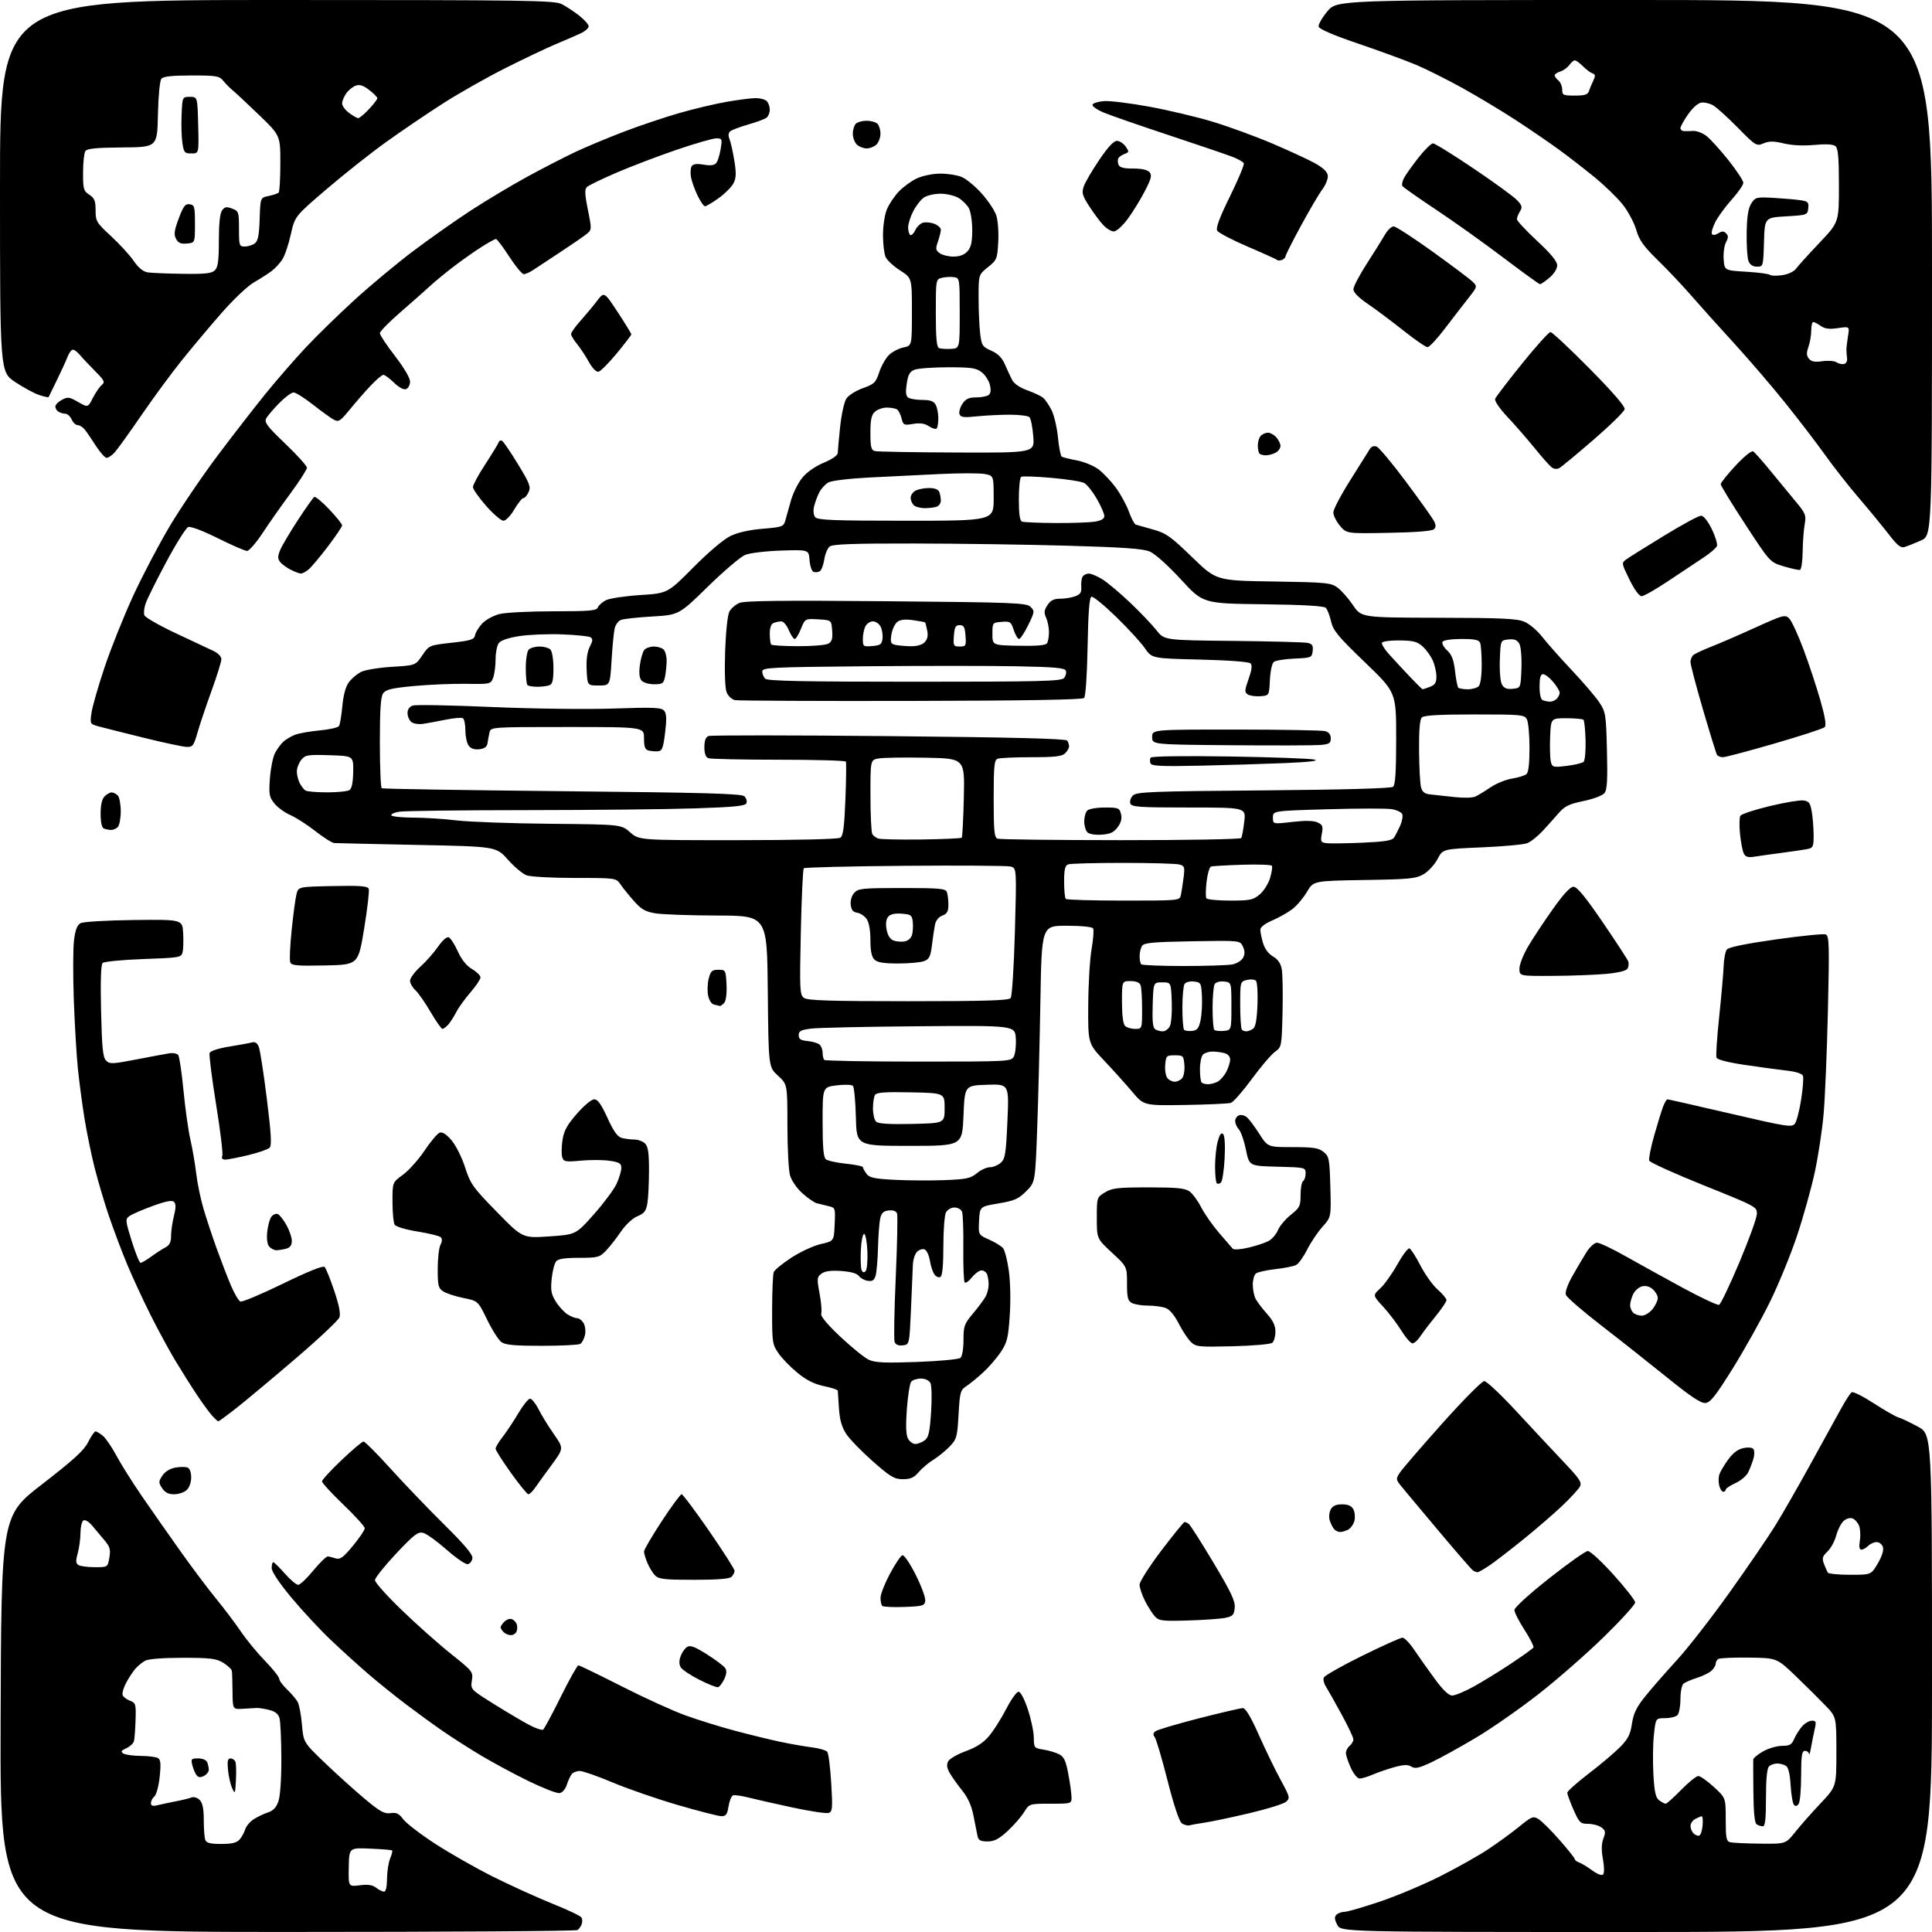 <?xml version="1.0" encoding="UTF-8" standalone="no"?>
<svg 
  version="1.1" 
  xmlns="http://www.w3.org/2000/svg" 
  xmlns:xlink="http://www.w3.org/1999/xlink" 
  xmlns:svg="http://www.w3.org/2000/svg"
  xmlns:rdf="http://www.w3.org/1999/02/22-rdf-syntax-ns#"
  xmlns:cc="http://creativecommons.org/ns#"
  xmlns:dc="http://purl.org/dc/elements/1.1/"
  viewBox="0 0 768 768"
  width="768"
  height="768"
>
<style>svg {background-color: white; }</style>"
<path stroke="none" fill="black" fill-rule="evenodd" d="M114.24,767.98C-0.01,768.00 -0.01,768.00 0.24,685.28C0.50,602.55 0.50,602.55 16.71,590.03C29.32,580.28 33.39,576.56 35.05,573.25C36.22,570.91 37.54,569.00 37.98,569.00C38.42,569.00 39.73,569.79 40.89,570.75C42.05,571.71 44.46,575.25 46.25,578.60C48.04,581.96 52.65,589.29 56.50,594.89C60.35,600.48 67.25,610.34 71.83,616.78C76.41,623.23 82.74,631.65 85.90,635.50C89.06,639.35 93.48,645.20 95.71,648.50C97.94,651.80 102.30,657.10 105.39,660.27C108.47,663.45 111.00,666.63 111.00,667.34C111.00,668.05 112.39,669.95 114.09,671.56C115.78,673.18 117.68,675.40 118.30,676.50C118.92,677.60 119.70,681.67 120.03,685.56C120.64,692.61 120.64,692.61 129.07,700.70C133.71,705.15 140.83,711.58 144.90,714.99C151.05,720.14 152.80,721.11 155.24,720.75C157.58,720.41 158.60,720.90 160.30,723.19C161.46,724.76 167.16,729.14 172.96,732.91C178.76,736.68 189.12,742.58 196.00,746.02C202.88,749.46 213.44,754.26 219.47,756.69C225.51,759.11 230.75,761.60 231.13,762.21C231.51,762.82 231.55,764.03 231.23,764.91C230.91,765.78 230.16,766.83 229.57,767.23C228.98,767.64 177.08,767.98 114.24,767.98zM650.53,768.00C533.05,768.00 533.05,768.00 531.58,765.15C530.47,763.00 530.39,762.01 531.25,761.15C531.88,760.52 533.32,759.99 534.45,759.99C535.58,759.98 541.87,758.16 548.44,755.95C555.01,753.74 565.81,749.21 572.44,745.87C579.07,742.53 587.65,737.71 591.50,735.16C595.35,732.61 600.93,728.54 603.90,726.12C608.91,722.05 609.48,721.83 611.58,723.11C612.82,723.88 616.58,727.60 619.92,731.40C623.26,735.19 626.00,738.63 626.00,739.03C626.00,739.44 626.79,740.04 627.75,740.38C628.71,740.72 631.04,742.13 632.93,743.52C634.93,744.99 636.73,745.67 637.25,745.15C637.77,744.63 637.74,742.09 637.19,739.04C636.53,735.43 636.59,732.90 637.37,730.83C638.35,728.25 638.23,727.64 636.56,726.42C635.49,725.64 633.12,725.00 631.30,725.00C628.22,725.00 627.79,724.58 625.49,719.38C624.12,716.28 623.01,713.24 623.03,712.63C623.05,712.01 626.89,708.58 631.57,705.00C636.25,701.42 641.84,696.69 644.01,694.49C647.18,691.26 648.10,689.45 648.72,685.21C649.33,681.12 650.50,678.69 654.00,674.33C656.48,671.24 662.10,664.80 666.50,660.01C670.90,655.22 680.40,643.02 687.61,632.90C694.83,622.78 702.99,610.83 705.76,606.34C708.52,601.86 714.72,591.06 719.52,582.34C724.33,573.63 729.79,563.71 731.66,560.29C733.52,556.88 735.51,553.80 736.08,553.45C736.64,553.10 740.57,555.06 744.80,557.81C749.04,560.55 753.45,563.08 754.62,563.43C755.79,563.77 759.28,565.43 762.37,567.10C768.00,570.15 768.00,570.15 768.00,669.08C768.00,768.00 768.00,768.00 650.53,768.00zM152.65,751.97C153.38,751.99 153.82,750.07 153.85,746.84C153.87,744.01 154.42,740.39 155.08,738.81C155.73,737.23 156.10,735.77 155.88,735.57C155.67,735.38 151.74,735.05 147.14,734.86C138.79,734.50 138.79,734.50 138.64,742.25C138.49,750.00 138.49,750.00 143.00,749.43C146.23,749.01 148.06,749.28 149.50,750.39C150.60,751.24 152.02,751.95 152.65,751.97zM87.95,733.00C92.16,733.00 94.10,732.53 95.23,731.25C96.07,730.29 97.08,728.48 97.46,727.22C97.84,725.97 99.33,724.17 100.77,723.22C102.21,722.28 104.76,721.05 106.44,720.50C108.64,719.78 109.83,718.52 110.69,716.00C111.40,713.94 111.87,706.96 111.84,699.00C111.82,691.58 111.49,684.39 111.11,683.03C110.63,681.29 109.41,680.32 106.96,679.71C105.06,679.24 102.83,678.90 102.00,678.95C101.17,679.00 98.70,679.14 96.50,679.27C92.50,679.50 92.50,679.50 92.43,672.50C92.39,668.65 92.28,664.93 92.18,664.24C92.08,663.54 90.54,662.08 88.75,660.99C85.96,659.29 83.70,659.01 72.68,659.00C64.95,659.00 59.02,659.45 57.73,660.15C56.55,660.78 54.77,662.24 53.77,663.40C52.77,664.55 51.13,667.08 50.12,669.00C49.10,670.92 48.49,673.09 48.74,673.81C49.00,674.54 50.31,675.55 51.66,676.06C53.95,676.93 54.09,677.41 53.89,683.75C53.77,687.46 53.49,691.23 53.25,692.13C53.02,693.02 51.65,694.29 50.22,694.95C48.12,695.90 47.89,696.32 49.05,697.05C49.85,697.56 52.98,697.98 56.00,698.00C59.02,698.02 62.10,698.41 62.84,698.88C63.87,699.53 64.02,701.29 63.48,706.34C63.09,709.97 62.15,713.46 61.39,714.09C60.62,714.73 60.00,715.92 60.00,716.74C60.00,717.86 60.68,718.07 62.75,717.57C64.26,717.20 67.53,716.51 70.00,716.03C72.47,715.56 75.23,714.88 76.12,714.53C77.04,714.16 78.45,714.59 79.37,715.51C80.53,716.68 81.00,718.96 81.00,723.49C81.00,726.98 81.27,730.55 81.61,731.42C82.06,732.61 83.64,733.00 87.95,733.00zM699.68,732.88C709.87,733.00 709.87,733.00 713.64,728.25C715.72,725.64 720.25,720.51 723.71,716.85C730.00,710.19 730.00,710.19 729.99,696.35C729.98,682.50 729.98,682.50 725.66,678.00C723.29,675.52 717.97,670.25 713.84,666.28C706.32,659.07 706.32,659.07 695.23,658.93C689.13,658.85 683.66,659.09 683.07,659.46C682.48,659.82 682.00,660.70 682.00,661.40C682.00,662.11 681.21,663.38 680.25,664.22C679.29,665.06 676.70,666.31 674.50,667.00C672.30,667.70 669.94,668.71 669.25,669.25C668.54,669.82 668.00,672.48 668.00,675.42C668.00,678.27 667.46,681.14 666.80,681.80C666.14,682.46 663.93,683.00 661.88,683.00C658.16,683.00 658.16,683.00 657.45,689.64C657.06,693.28 656.97,700.34 657.25,705.31C657.66,712.49 658.14,714.63 659.58,715.68C660.57,716.41 661.73,717.00 662.15,717.00C662.57,717.00 665.33,714.52 668.29,711.50C671.24,708.48 674.30,706.00 675.10,706.00C675.89,706.00 678.67,707.95 681.27,710.34C686.00,714.68 686.00,714.68 686.00,723.27C686.00,730.60 686.25,731.92 687.75,732.31C688.71,732.56 694.08,732.82 699.68,732.88zM392.54,732.00C389.72,732.00 388.95,731.56 388.56,729.75C388.29,728.51 387.58,724.90 386.96,721.73C386.20,717.79 384.77,714.62 382.46,711.73C380.59,709.40 378.36,706.26 377.50,704.74C376.38,702.76 376.22,701.46 376.92,700.14C377.47,699.13 380.62,697.31 383.94,696.10C388.17,694.56 390.94,692.75 393.22,690.03C395.01,687.89 398.06,683.08 399.99,679.33C401.92,675.57 404.12,672.50 404.88,672.50C405.71,672.50 407.20,675.32 408.59,679.50C409.86,683.35 410.93,688.39 410.95,690.70C411.00,694.78 411.11,694.93 414.75,695.49C416.81,695.81 419.60,696.63 420.95,697.30C422.92,698.28 423.64,699.79 424.64,705.01C425.32,708.58 425.90,712.74 425.94,714.25C426.00,717.00 426.00,717.00 417.58,717.00C409.16,717.00 409.16,717.00 407.07,720.38C405.93,722.24 402.97,725.61 400.52,727.88C397.05,731.07 395.26,732.00 392.54,732.00zM675.46,729.69C676.03,729.50 676.64,727.69 676.81,725.67C676.98,723.65 676.84,722.00 676.49,722.00C676.15,722.00 675.00,722.47 673.93,723.04C672.87,723.60 672.00,724.86 672.00,725.84C672.00,726.81 672.55,728.15 673.21,728.81C673.88,729.48 674.89,729.87 675.46,729.69zM472.95,725.58C472.09,725.82 470.65,725.44 469.75,724.75C468.74,723.99 466.53,717.32 464.07,707.62C461.85,698.89 459.57,691.18 459.00,690.50C458.29,689.64 458.36,688.95 459.24,688.23C459.93,687.66 467.69,685.35 476.48,683.09C485.26,680.84 493.18,679.00 494.06,679.00C495.14,679.00 497.23,682.52 500.45,689.75C503.08,695.66 506.98,703.70 509.11,707.60C512.75,714.29 512.88,714.80 511.24,716.23C510.28,717.07 503.65,719.13 496.50,720.81C489.35,722.49 481.48,724.15 479.00,724.50C476.52,724.86 473.80,725.34 472.95,725.58zM700.75,725.98C700.06,725.98 698.96,725.63 698.30,725.21C697.50,724.70 697.07,720.56 697.00,712.47C696.94,705.89 696.91,700.02 696.94,699.43C696.98,698.85 698.75,697.39 700.89,696.18C703.02,694.98 706.41,694.00 708.41,694.00C711.42,694.00 712.24,693.53 713.21,691.25C713.86,689.74 715.27,687.49 716.37,686.25C717.46,685.01 719.21,684.00 720.25,684.00C721.89,684.00 722.05,684.46 721.40,687.25C720.99,689.04 720.33,692.30 719.95,694.50C719.56,696.70 719.19,697.94 719.13,697.25C719.06,696.56 718.33,696.00 717.50,696.00C716.27,696.00 716.00,697.76 715.98,705.75C715.98,711.11 715.55,716.17 715.03,716.99C714.41,717.97 713.76,718.14 713.15,717.49C712.63,716.95 712.03,713.43 711.80,709.68C711.53,705.18 710.90,702.55 709.95,701.95C709.15,701.44 707.58,701.02 706.45,701.02C705.32,701.01 703.86,701.54 703.20,702.20C702.41,702.99 702.00,707.24 702.00,714.70C702.00,723.08 701.68,726.00 700.75,725.98zM286.74,721.96C285.51,721.93 277.75,719.95 269.50,717.54C261.25,715.14 249.60,711.11 243.60,708.59C237.61,706.06 231.70,704.00 230.47,704.00C229.25,704.00 227.80,704.56 227.26,705.25C226.71,705.94 225.84,707.85 225.31,709.50C224.74,711.26 223.54,712.62 222.41,712.79C221.35,712.95 215.76,710.77 209.99,707.95C204.22,705.13 195.68,700.53 191.00,697.72C186.32,694.91 179.57,690.59 176.00,688.12C172.43,685.66 165.91,680.92 161.52,677.60C157.13,674.28 150.38,668.85 146.52,665.53C142.66,662.22 135.94,656.13 131.59,652.00C127.23,647.88 120.15,640.26 115.84,635.08C111.00,629.26 108.00,624.77 108.00,623.33C108.00,622.05 108.28,621.00 108.62,621.00C108.97,621.00 111.03,623.02 113.21,625.50C115.39,627.98 117.78,630.00 118.53,630.00C119.28,630.00 122.01,627.41 124.60,624.25C127.19,621.09 129.80,618.58 130.40,618.69C131.01,618.79 132.43,619.16 133.57,619.51C135.23,620.01 136.58,619.00 140.32,614.45C142.89,611.33 145.00,608.21 145.00,607.52C145.00,606.84 141.18,602.60 136.50,598.12C131.82,593.63 128.00,589.47 128.00,588.87C128.00,588.28 131.49,584.48 135.75,580.43C140.01,576.38 143.95,573.05 144.50,573.03C145.05,573.02 149.87,577.84 155.20,583.75C160.54,589.66 170.12,599.66 176.50,605.96C184.80,614.18 188.00,618.00 187.79,619.45C187.63,620.57 186.80,621.61 185.94,621.78C185.08,621.94 181.29,619.35 177.51,616.01C173.74,612.68 169.55,609.67 168.21,609.34C166.13,608.82 164.60,609.99 157.44,617.61C152.85,622.50 149.08,627.23 149.05,628.12C149.02,629.01 153.85,634.41 159.78,640.12C165.71,645.83 174.51,653.65 179.34,657.50C187.90,664.32 188.11,664.59 187.58,668.04C187.04,671.59 187.04,671.59 196.77,677.65C202.12,680.99 208.43,684.70 210.78,685.90C213.14,687.10 215.44,687.85 215.89,687.57C216.33,687.29 219.49,681.43 222.90,674.53C226.32,667.64 229.47,662.00 229.92,662.00C230.37,662.00 238.11,665.75 247.12,670.33C256.13,674.91 267.55,680.12 272.50,681.90C277.45,683.69 286.23,686.41 292.00,687.96C297.77,689.50 305.88,691.48 310.00,692.36C314.12,693.23 319.85,694.24 322.73,694.60C325.61,694.96 328.36,695.76 328.85,696.38C329.34,696.99 330.05,702.57 330.42,708.76C331.02,718.64 330.91,720.10 329.48,720.65C328.59,720.99 322.15,720.04 315.18,718.54C308.21,717.04 300.25,715.24 297.50,714.54C294.75,713.84 291.99,713.46 291.37,713.69C290.75,713.93 289.95,715.90 289.61,718.06C289.09,721.30 288.58,721.99 286.74,721.96zM93.79,707.61C93.49,713.19 93.41,713.35 92.25,710.73C91.58,709.21 90.85,705.95 90.62,703.48C90.30,700.06 90.54,699.00 91.63,699.00C92.42,699.00 93.30,699.61 93.59,700.36C93.87,701.11 93.96,704.37 93.79,707.61zM81.11,705.94C79.75,706.67 78.92,706.60 78.19,705.72C77.62,705.04 76.85,703.25 76.47,701.74C75.84,699.21 76.01,699.00 78.78,699.00C80.60,699.00 82.03,699.63 82.39,700.58C82.73,701.45 83.00,702.79 83.00,703.55C83.00,704.31 82.15,705.39 81.11,705.94zM540.48,707.00C539.59,707.00 538.06,705.14 536.97,702.75C535.91,700.41 535.03,697.77 535.02,696.87C535.01,695.98 535.67,694.68 536.50,694.00C537.33,693.32 538.00,692.16 538.00,691.43C538.00,690.70 535.84,686.14 533.19,681.30C530.55,676.46 527.78,671.55 527.03,670.38C526.29,669.22 525.92,667.64 526.22,666.87C526.51,666.11 533.36,662.22 541.43,658.24C549.50,654.26 556.73,651.00 557.50,651.00C558.27,651.00 560.35,653.14 562.11,655.75C563.87,658.36 567.54,663.54 570.25,667.25C573.60,671.82 575.86,674.00 577.26,674.00C578.40,674.00 582.25,672.40 585.81,670.44C589.36,668.49 596.05,664.37 600.67,661.30C605.28,658.23 609.28,655.36 609.55,654.92C609.82,654.49 608.23,651.33 606.02,647.91C603.81,644.49 602.00,640.93 602.00,640.01C602.00,639.03 607.82,633.73 615.75,627.46C623.31,621.49 630.25,616.58 631.17,616.55C632.10,616.52 636.71,620.77 641.42,626.00C646.14,631.23 650.00,636.17 650.01,637.00C650.02,637.83 644.50,643.90 637.76,650.50C631.02,657.11 619.42,667.28 612.00,673.11C604.58,678.95 593.31,686.82 586.97,690.61C580.63,694.40 572.62,698.83 569.17,700.46C564.09,702.85 562.55,703.20 561.06,702.27C559.66,701.40 558.06,701.44 554.36,702.45C551.69,703.19 547.83,704.51 545.78,705.39C543.74,706.28 541.35,707.00 540.48,707.00zM285.48,670.68C284.92,670.86 281.58,669.55 278.05,667.76C274.53,665.97 271.18,663.74 270.61,662.80C269.93,661.68 269.90,660.19 270.54,658.41C271.07,656.92 272.23,655.25 273.13,654.69C274.38,653.90 276.20,654.57 281.06,657.65C284.53,659.84 287.80,662.32 288.32,663.15C288.96,664.16 288.81,665.60 287.89,667.50C287.12,669.07 286.04,670.50 285.48,670.68zM203.09,650.00C202.16,650.00 200.86,649.46 200.20,648.80C199.54,648.14 199.00,647.27 199.00,646.87C199.00,646.47 199.69,645.45 200.53,644.61C201.37,643.77 202.69,643.33 203.45,643.62C204.22,643.91 205.09,644.79 205.39,645.58C205.69,646.36 205.68,647.67 205.36,648.50C205.05,649.33 204.02,650.00 203.09,650.00zM472.19,644.17C461.91,644.47 460.71,644.32 459.05,642.50C458.05,641.40 456.27,638.61 455.11,636.29C453.95,633.97 453.00,631.11 453.00,629.93C453.00,628.75 456.89,622.66 461.64,616.39C466.40,610.13 470.56,605.01 470.89,605.02C471.23,605.02 471.97,605.36 472.54,605.77C473.12,606.17 477.54,613.10 482.36,621.17C489.45,633.03 491.08,636.48 490.82,639.13C490.54,642.00 490.05,642.51 487.00,643.13C485.07,643.52 478.41,643.99 472.19,644.17zM359.45,638.79C355.03,638.95 351.09,638.76 350.70,638.37C350.32,637.98 350.01,636.50 350.03,635.08C350.05,633.66 351.74,629.38 353.78,625.56C355.83,621.74 358.04,618.44 358.70,618.24C359.39,618.03 361.69,621.41 364.01,626.02C366.27,630.51 367.98,635.16 367.81,636.34C367.53,638.32 366.83,638.52 359.45,638.79zM275.87,628.00C264.25,628.00 261.88,627.74 260.43,626.29C259.49,625.35 258.11,623.11 257.36,621.32C256.61,619.53 256.00,617.48 256.00,616.76C256.00,616.04 259.17,610.63 263.04,604.73C266.90,598.83 270.46,594.00 270.94,594.00C271.43,594.00 276.36,600.58 281.91,608.61C287.46,616.65 292.00,623.76 292.00,624.41C292.00,625.07 291.46,626.14 290.80,626.80C289.98,627.62 285.22,628.00 275.87,628.00zM735.46,626.00C743.81,626.00 743.81,626.00 746.46,621.47C748.13,618.63 748.88,616.21 748.49,614.97C748.15,613.89 747.03,613.00 746.00,613.00C744.98,613.00 743.47,613.67 742.64,614.50C741.82,615.33 740.60,616.00 739.94,616.00C739.12,616.00 738.92,614.86 739.32,612.43C739.64,610.47 739.50,607.83 739.03,606.57C738.55,605.30 737.38,603.98 736.43,603.61C735.42,603.22 733.95,603.64 732.85,604.63C731.83,605.56 730.51,608.16 729.92,610.41C729.32,612.66 727.76,615.52 726.45,616.76C724.43,618.67 724.22,619.44 725.06,621.66C725.61,623.10 726.30,624.67 726.59,625.14C726.88,625.61 730.87,626.00 735.46,626.00zM587.32,624.98C586.87,624.98 586.03,624.64 585.47,624.23C584.90,623.83 578.82,616.83 571.97,608.67C565.11,600.52 558.43,592.53 557.13,590.93C554.84,588.12 554.82,587.93 556.48,585.39C557.43,583.94 564.99,575.16 573.28,565.88C581.58,556.60 589.11,549.00 590.02,549.00C590.93,549.00 596.77,554.51 603.00,561.25C609.23,567.99 617.64,576.99 621.69,581.26C627.95,587.85 628.91,589.31 628.04,590.93C627.47,591.99 624.40,595.34 621.21,598.38C618.02,601.42 611.19,607.34 606.03,611.53C600.87,615.72 594.74,620.46 592.40,622.07C590.05,623.68 587.77,624.99 587.32,624.98zM37.66,622.98C42.82,623.00 42.82,623.00 43.47,619.17C44.01,615.99 43.70,614.85 41.64,612.42C40.28,610.81 38.08,608.19 36.75,606.59C35.34,604.89 33.84,603.98 33.16,604.40C32.52,604.79 32.00,607.00 31.99,609.31C31.99,611.61 31.50,615.25 30.91,617.39C30.06,620.45 30.11,621.46 31.16,622.12C31.90,622.59 34.82,622.98 37.66,622.98zM532.69,609.00C531.89,609.00 530.79,608.44 530.24,607.75C529.69,607.06 528.94,605.50 528.57,604.29C528.19,603.07 528.38,601.16 528.98,600.04C529.75,598.60 531.07,598.00 533.50,598.00C535.89,598.00 537.25,598.60 537.99,599.98C538.57,601.07 538.76,603.11 538.41,604.51C538.06,605.91 536.95,607.49 535.95,608.03C534.95,608.56 533.48,609.00 532.69,609.00zM69.19,594.00C66.96,594.00 65.58,593.29 64.45,591.57C62.99,589.34 63.00,588.93 64.53,586.60C65.54,585.05 67.53,583.80 69.59,583.42C71.46,583.07 73.66,583.04 74.49,583.36C75.42,583.72 76.00,585.23 76.00,587.31C76.00,589.31 75.26,591.36 74.17,592.35C73.17,593.26 70.93,594.00 69.19,594.00zM210.05,594.00C209.58,594.00 206.45,590.16 203.10,585.48C199.74,580.79 197.00,576.47 197.00,575.87C197.00,575.27 198.28,573.15 199.84,571.14C201.40,569.14 204.20,564.91 206.07,561.75C207.94,558.59 210.03,556.00 210.71,556.00C211.40,556.00 212.93,557.91 214.11,560.25C215.29,562.59 218.03,567.03 220.19,570.12C224.11,575.75 224.11,575.75 219.31,582.29C216.66,585.89 213.69,590.00 212.70,591.42C211.72,592.84 210.52,594.00 210.05,594.00zM685.02,593.00C684.48,593.00 683.76,591.91 683.43,590.57C683.09,589.24 683.10,587.26 683.44,586.17C683.79,585.09 685.36,582.42 686.94,580.25C688.91,577.53 690.83,576.08 693.09,575.63C695.14,575.22 696.63,575.40 697.08,576.12C697.46,576.75 697.44,578.45 697.01,579.88C696.58,581.32 695.68,583.69 695.00,585.15C694.32,586.62 692.03,588.58 689.89,589.55C687.75,590.52 686.00,591.69 686.00,592.15C686.00,592.62 685.56,593.00 685.02,593.00zM358.92,588.00C355.50,588.00 354.01,587.11 346.95,580.90C342.52,576.99 337.78,572.11 336.42,570.06C334.64,567.36 333.82,564.53 333.50,559.91C333.26,556.38 333.05,553.19 333.03,552.82C333.01,552.45 330.55,551.63 327.56,551.01C323.75,550.22 320.63,548.67 317.09,545.79C314.33,543.54 310.90,540.02 309.48,537.98C307.02,534.42 306.91,533.66 306.93,520.76C306.95,513.34 307.23,506.56 307.56,505.70C307.89,504.83 311.08,502.23 314.64,499.91C318.21,497.59 323.46,495.16 326.31,494.52C331.50,493.36 331.50,493.36 331.79,486.71C332.09,480.15 332.05,480.05 329.29,479.44C327.76,479.09 325.66,478.58 324.64,478.30C323.62,478.02 321.04,476.22 318.91,474.30C316.68,472.29 314.61,469.25 314.03,467.15C313.47,465.14 313.01,456.19 313.01,447.26C313.00,431.03 313.00,431.03 309.25,427.59C305.50,424.16 305.50,424.16 305.21,394.08C304.92,364.00 304.92,364.00 285.21,363.94C274.37,363.91 263.28,363.52 260.57,363.07C256.58,362.42 254.95,361.49 252.07,358.25C250.11,356.05 247.69,353.06 246.70,351.62C244.91,349.00 244.91,349.00 228.52,349.00C219.50,349.00 210.86,348.53 209.32,347.95C207.77,347.38 204.42,344.57 201.87,341.70C197.24,336.50 197.24,336.50 165.87,335.87C148.62,335.52 133.77,335.19 132.87,335.12C131.97,335.05 128.60,332.93 125.37,330.39C122.14,327.86 117.66,324.98 115.40,323.99C113.15,323.01 110.28,320.92 109.04,319.35C107.02,316.81 106.83,315.72 107.30,309.37C107.59,305.44 108.50,300.94 109.31,299.36C110.13,297.79 111.63,295.74 112.65,294.82C113.67,293.89 115.77,292.66 117.31,292.07C118.86,291.48 123.26,290.71 127.09,290.35C130.93,290.00 134.38,289.21 134.76,288.60C135.14,288.00 135.74,284.43 136.09,280.68C136.50,276.24 137.41,272.92 138.70,271.18C139.79,269.70 141.99,267.85 143.59,267.07C145.19,266.28 150.70,265.38 155.84,265.07C165.17,264.50 165.17,264.50 167.88,260.50C170.58,256.51 170.60,256.50 179.53,255.50C187.27,254.63 188.52,254.23 188.84,252.50C189.03,251.40 190.32,249.30 191.69,247.84C193.07,246.38 196.15,244.70 198.54,244.09C200.93,243.49 210.58,243.00 219.97,243.00C234.42,243.00 237.15,242.76 237.65,241.46C237.98,240.62 239.43,239.33 240.87,238.59C242.32,237.86 248.43,236.94 254.46,236.55C265.41,235.84 265.41,235.84 275.61,225.56C281.58,219.53 287.68,214.36 290.34,213.08C293.25,211.67 297.88,210.63 303.17,210.19C310.90,209.55 311.50,209.33 312.15,207.00C312.53,205.62 313.54,202.03 314.40,199.00C315.25,195.97 317.31,191.86 318.97,189.85C320.79,187.64 324.16,185.30 327.49,183.92C330.83,182.53 333.01,181.01 333.02,180.07C333.03,179.20 333.45,174.52 333.97,169.65C334.48,164.79 335.59,159.74 336.44,158.45C337.29,157.15 340.24,155.29 342.99,154.31C347.55,152.69 348.13,152.12 349.53,147.91C350.37,145.37 352.15,142.27 353.47,141.03C354.79,139.79 357.36,138.47 359.18,138.10C362.50,137.42 362.50,137.42 362.50,123.96C362.50,110.50 362.50,110.50 357.81,107.50C355.22,105.85 352.64,103.47 352.06,102.20C351.48,100.94 351.00,96.99 351.00,93.42C351.00,89.83 351.69,85.28 352.55,83.22C353.40,81.17 355.54,77.98 357.30,76.13C359.06,74.27 362.30,71.92 364.50,70.90C366.77,69.85 370.78,69.03 373.78,69.02C376.69,69.01 380.52,69.61 382.31,70.36C384.10,71.10 387.65,74.04 390.21,76.89C392.77,79.74 395.40,83.67 396.04,85.63C396.69,87.58 397.04,92.35 396.82,96.21C396.44,102.93 396.26,103.37 392.71,106.22C389.00,109.19 389.00,109.19 389.01,118.35C389.01,123.38 389.29,129.80 389.63,132.61C390.20,137.35 390.53,137.85 394.02,139.39C396.66,140.55 398.29,142.18 399.43,144.78C400.33,146.83 401.62,149.61 402.29,150.96C403.07,152.50 405.30,154.05 408.32,155.13C410.95,156.07 413.79,157.41 414.62,158.10C415.46,158.80 416.98,161.00 417.99,162.99C419.01,164.98 420.16,169.86 420.55,173.83C420.94,177.80 421.62,181.26 422.05,181.53C422.49,181.80 425.20,182.47 428.08,183.02C430.97,183.56 434.85,185.18 436.72,186.60C438.59,188.03 441.67,191.29 443.56,193.85C445.45,196.41 447.79,200.69 448.75,203.37C449.71,206.04 450.95,208.38 451.50,208.55C452.05,208.72 455.14,209.60 458.37,210.49C463.54,211.93 465.37,213.23 473.87,221.47C483.50,230.81 483.50,230.81 506.18,231.15C527.24,231.48 529.06,231.65 531.68,233.57C533.23,234.71 536.00,237.86 537.84,240.57C541.18,245.50 541.18,245.50 571.84,245.57C597.27,245.62 603.11,245.90 606.06,247.19C608.02,248.04 611.16,250.71 613.02,253.12C614.89,255.53 620.18,261.49 624.77,266.37C629.37,271.25 634.32,277.04 635.77,279.23C638.28,283.03 638.44,283.99 638.79,298.36C639.08,309.93 638.86,313.91 637.84,315.23C637.07,316.22 633.54,317.57 629.51,318.41C623.77,319.60 622.00,320.45 619.64,323.18C618.05,325.01 615.16,328.23 613.21,330.34C611.26,332.45 608.50,334.63 607.08,335.18C605.66,335.74 597.53,336.48 589.01,336.84C573.51,337.50 573.51,337.50 571.45,341.48C570.32,343.66 567.84,346.36 565.95,347.48C562.85,349.29 560.43,349.53 542.30,349.82C522.10,350.15 522.10,350.15 519.53,354.54C518.11,356.96 515.50,360.04 513.73,361.39C511.95,362.75 508.36,364.77 505.75,365.89C502.79,367.16 501.00,368.56 501.00,369.60C501.00,370.52 501.49,372.91 502.09,374.92C502.77,377.18 504.27,379.19 506.03,380.20C507.96,381.31 509.09,382.94 509.52,385.25C509.87,387.13 510.01,394.86 509.83,402.42C509.50,416.05 509.48,416.18 506.79,418.14C505.30,419.22 501.15,424.10 497.57,428.98C493.99,433.85 490.26,438.10 489.28,438.41C488.29,438.72 480.11,439.10 471.10,439.24C454.71,439.50 454.71,439.50 450.10,434.03C447.57,431.03 442.57,425.47 439.00,421.69C432.50,414.81 432.50,414.81 432.59,399.66C432.63,391.32 433.23,381.26 433.92,377.29C434.61,373.32 434.88,369.61 434.52,369.04C434.15,368.43 429.76,368.00 423.98,368.00C414.08,368.00 414.08,368.00 413.57,398.25C413.28,414.89 412.70,437.83 412.28,449.24C411.50,469.97 411.50,469.97 407.92,473.55C404.85,476.62 403.26,477.31 396.92,478.38C389.50,479.63 389.50,479.63 389.20,485.24C388.90,490.86 388.90,490.86 393.20,492.77C395.57,493.82 398.05,495.35 398.73,496.16C399.41,496.98 400.44,500.99 401.02,505.08C401.63,509.37 401.80,516.84 401.40,522.79C400.80,531.83 400.37,533.60 397.84,537.43C396.25,539.83 393.05,543.53 390.72,545.65C388.40,547.77 385.39,550.22 384.04,551.09C381.79,552.55 381.54,553.49 381.04,562.28C380.54,571.23 380.30,572.08 377.50,575.01C375.85,576.73 372.93,579.11 371.00,580.30C369.07,581.49 366.45,583.71 365.16,585.23C363.34,587.38 361.95,588.00 358.92,588.00zM363.84,574.00C364.82,574.00 366.48,573.37 367.54,572.59C369.13,571.43 369.59,569.44 370.12,561.34C370.48,555.86 370.36,550.72 369.85,549.75C369.30,548.71 367.78,548.00 366.09,548.00C364.52,548.00 362.79,548.56 362.22,549.25C361.66,549.94 360.88,554.83 360.49,560.11C360.01,566.69 360.14,570.40 360.93,571.86C361.56,573.04 362.87,574.00 363.84,574.00zM86.79,565.00C86.55,565.00 85.43,563.99 84.32,562.75C83.20,561.51 80.49,557.80 78.29,554.50C76.09,551.20 72.26,545.12 69.77,541.00C67.28,536.88 62.77,528.55 59.74,522.50C56.72,516.45 52.56,507.45 50.50,502.50C48.44,497.55 45.22,489.00 43.34,483.50C41.47,478.00 38.87,469.23 37.56,464.00C36.25,458.77 34.46,450.00 33.57,444.50C32.69,439.00 31.52,430.23 30.98,425.00C30.43,419.77 29.70,407.40 29.34,397.50C28.99,387.60 29.03,376.91 29.42,373.75C29.94,369.60 30.68,367.71 32.05,366.97C33.12,366.40 42.50,365.85 53.23,365.72C72.50,365.50 72.50,365.50 72.81,370.95C72.98,373.94 72.87,377.36 72.58,378.55C72.06,380.61 71.35,380.73 56.93,381.24C48.60,381.54 41.36,382.24 40.78,382.82C40.11,383.49 39.90,390.23 40.18,401.94C40.52,416.66 40.90,420.32 42.18,421.60C43.61,423.03 44.69,422.99 54.12,421.16C59.83,420.06 65.73,418.96 67.24,418.72C68.75,418.48 70.37,418.78 70.84,419.39C71.31,420.00 72.25,426.35 72.94,433.50C73.63,440.65 74.86,449.43 75.68,453.00C76.51,456.57 77.55,462.65 78.00,466.50C78.45,470.35 79.77,476.70 80.93,480.61C82.09,484.51 84.39,491.49 86.06,496.11C87.72,500.72 90.24,507.29 91.66,510.69C93.09,514.10 94.84,517.11 95.56,517.38C96.28,517.66 103.89,514.46 112.47,510.28C122.42,505.43 128.42,503.02 129.03,503.63C129.56,504.16 131.28,508.40 132.85,513.06C134.79,518.81 135.46,522.23 134.92,523.69C134.48,524.87 126.56,532.31 117.31,540.22C108.07,548.13 97.51,556.94 93.87,559.80C90.22,562.66 87.03,565.00 86.79,565.00zM677.93,557.72C676.16,557.87 672.06,555.15 662.88,547.72C655.93,542.10 644.14,532.77 636.66,527.00C629.19,521.23 622.80,515.70 622.46,514.72C622.09,513.64 623.11,510.69 625.07,507.22C626.84,504.07 629.36,499.81 630.66,497.75C631.99,495.63 633.83,494.00 634.86,494.00C635.87,494.00 640.93,496.39 646.10,499.32C651.27,502.24 661.51,507.90 668.86,511.89C676.20,515.87 682.73,518.93 683.36,518.69C683.98,518.45 687.59,510.92 691.37,501.95C695.15,492.98 698.30,484.32 698.37,482.69C698.50,479.74 698.36,479.67 677.29,471.20C665.63,466.51 655.86,462.09 655.59,461.38C655.32,460.67 656.22,456.13 657.59,451.29C658.96,446.46 660.57,441.26 661.16,439.75C661.76,438.24 662.51,437.00 662.84,437.00C663.17,437.00 674.43,439.55 687.86,442.67C710.50,447.94 712.36,448.22 713.52,446.64C714.20,445.71 715.32,441.37 716.00,437.00C716.68,432.63 716.99,428.43 716.70,427.65C716.37,426.79 713.92,426.00 710.33,425.59C707.12,425.23 699.63,424.21 693.67,423.33C686.89,422.33 682.65,421.24 682.33,420.42C682.05,419.70 682.53,412.45 683.39,404.30C684.25,396.16 685.05,387.11 685.16,384.19C685.27,381.27 685.84,378.25 686.43,377.47C687.14,376.53 693.73,375.17 705.84,373.45C715.92,372.02 724.88,371.12 725.74,371.45C727.14,371.99 727.24,375.30 726.62,401.78C726.25,418.13 725.47,436.68 724.90,443.00C724.34,449.32 722.76,459.67 721.40,465.98C720.04,472.30 716.88,483.63 714.37,491.17C711.86,498.71 706.97,510.65 703.50,517.69C700.03,524.74 693.40,536.58 688.78,544.00C682.00,554.88 679.89,557.54 677.93,557.72zM364.50,541.40C373.30,541.08 381.06,540.36 381.75,539.79C382.50,539.17 383.00,536.32 383.00,532.69C383.00,527.12 383.31,526.26 386.84,522.06C388.95,519.55 391.20,516.52 391.84,515.32C392.48,514.11 393.00,512.01 393.00,510.65C393.00,509.28 392.73,507.45 392.39,506.58C392.06,505.71 391.06,505.00 390.18,505.00C389.30,505.00 387.59,506.24 386.38,507.75C385.17,509.26 383.87,510.19 383.49,509.81C383.10,509.43 382.86,503.33 382.94,496.25C383.02,489.17 382.79,482.62 382.43,481.69C382.08,480.76 380.73,480.00 379.43,480.00C378.12,480.00 376.61,480.86 376.04,481.93C375.47,483.00 375.00,489.05 375.00,495.38C375.00,502.98 374.61,507.12 373.85,507.59C373.21,507.99 372.15,507.55 371.47,506.63C370.80,505.71 369.97,503.22 369.63,501.09C369.29,498.96 368.35,496.96 367.53,496.65C366.72,496.34 365.37,496.77 364.53,497.61C363.69,498.45 362.95,500.80 362.88,502.82C362.81,504.84 362.47,512.80 362.13,520.50C361.50,534.50 361.50,534.50 358.88,534.80C357.16,535.00 356.04,534.54 355.62,533.46C355.28,532.56 355.48,521.02 356.07,507.82C356.66,494.62 356.89,483.16 356.58,482.35C356.22,481.41 354.99,480.98 353.26,481.18C351.12,481.43 350.37,482.17 349.87,484.50C349.52,486.15 349.14,491.32 349.02,496.00C348.90,500.68 348.48,505.62 348.09,507.00C347.55,508.93 346.84,509.42 344.98,509.15C343.66,508.96 342.06,508.09 341.42,507.22C340.67,506.20 338.22,505.51 334.38,505.24C330.26,504.96 327.92,505.28 326.55,506.30C324.74,507.66 324.69,508.21 325.81,514.28C326.47,517.87 326.76,521.45 326.46,522.25C326.10,523.18 328.85,526.47 334.09,531.40C338.60,535.64 343.68,539.75 345.39,540.54C347.86,541.68 351.79,541.86 364.50,541.40zM490.00,535.16C476.30,535.49 475.38,535.40 473.33,533.38C472.14,532.21 469.98,528.93 468.54,526.09C466.92,522.88 464.97,520.56 463.40,519.96C462.01,519.43 458.84,519.00 456.37,519.00C453.89,519.00 451.00,518.53 449.93,517.96C448.32,517.10 448.00,515.83 448.00,510.21C448.01,503.50 448.01,503.50 442.00,497.94C436.00,492.37 436.00,492.37 436.00,484.17C436.00,475.99 436.01,475.97 439.25,473.99C442.08,472.26 444.31,472.01 456.53,472.00C467.66,472.00 471.02,472.32 472.80,473.57C474.03,474.43 476.12,477.25 477.43,479.82C478.75,482.39 481.94,486.98 484.52,490.00C487.09,493.02 489.57,495.89 490.02,496.37C490.48,496.86 493.16,496.69 496.17,495.98C499.10,495.30 502.67,494.14 504.11,493.41C505.54,492.69 507.29,490.72 507.99,489.03C508.69,487.34 511.00,484.58 513.13,482.90C516.67,480.09 517.00,479.42 517.00,474.97C517.00,472.30 517.45,469.84 518.00,469.50C518.55,469.16 519.00,467.80 519.00,466.47C519.00,464.09 518.89,464.06 507.79,463.78C496.59,463.50 496.59,463.50 495.29,457.07C494.57,453.54 493.32,449.90 492.49,448.99C491.67,448.09 491.00,446.58 491.00,445.64C491.00,444.70 491.68,443.68 492.51,443.36C493.34,443.04 494.74,443.37 495.61,444.09C496.49,444.82 498.73,447.80 500.59,450.71C503.98,456.00 503.98,456.00 513.88,456.00C522.13,456.00 524.17,456.32 526.14,457.91C528.34,459.69 528.52,460.61 528.83,471.82C529.16,483.81 529.16,483.81 525.71,487.66C523.81,489.77 521.08,493.85 519.63,496.71C518.19,499.58 516.21,502.34 515.25,502.85C514.29,503.36 510.57,504.10 507.00,504.50C503.43,504.90 499.94,505.68 499.25,506.23C498.56,506.79 498.00,508.79 498.00,510.69C498.00,512.58 498.51,515.11 499.14,516.32C499.77,517.52 501.80,520.19 503.64,522.25C506.05,524.94 507.00,526.96 507.00,529.38C507.00,531.24 506.44,533.22 505.75,533.78C505.06,534.35 497.98,534.97 490.00,535.16zM215.47,534.98C204.81,535.00 200.95,534.65 199.37,533.55C198.23,532.75 195.66,528.73 193.66,524.62C190.01,517.14 190.01,517.14 184.26,515.98C181.09,515.34 177.49,514.17 176.25,513.39C174.24,512.11 174.00,511.14 174.00,504.41C174.00,500.26 174.49,495.95 175.09,494.83C175.78,493.54 175.84,492.44 175.23,491.83C174.71,491.31 170.57,490.29 166.03,489.56C161.41,488.82 157.38,487.63 156.90,486.87C156.42,486.12 156.02,482.02 156.02,477.76C156.00,470.01 156.00,470.01 160.17,466.99C162.46,465.33 166.31,461.03 168.73,457.43C171.14,453.84 173.84,450.61 174.74,450.27C175.82,449.85 177.37,450.82 179.45,453.23C181.18,455.23 183.56,459.97 184.86,464.00C187.01,470.66 187.94,471.98 197.45,481.70C207.72,492.21 207.72,492.21 218.32,491.49C228.93,490.77 228.93,490.77 236.11,482.67C240.06,478.22 244.11,472.76 245.12,470.54C246.13,468.32 246.97,465.52 246.98,464.31C247.00,462.47 246.27,462.01 242.38,461.43C239.83,461.05 234.69,461.02 230.94,461.37C224.73,461.95 224.08,461.83 223.50,460.01C223.16,458.92 223.19,455.88 223.59,453.26C224.15,449.53 225.38,447.26 229.30,442.75C232.12,439.51 235.13,437.00 236.21,437.00C237.61,437.00 239.01,438.96 241.47,444.36C243.92,449.73 245.45,451.89 247.16,452.35C248.45,452.69 250.71,452.98 252.18,452.99C253.65,452.99 255.56,453.71 256.43,454.57C257.63,455.77 258.00,458.30 257.99,465.32C257.98,470.37 257.70,476.21 257.35,478.29C256.84,481.39 256.11,482.35 253.38,483.48C251.42,484.30 248.69,486.86 246.77,489.67C244.97,492.30 242.30,495.71 240.83,497.23C238.35,499.80 237.58,500.00 230.20,500.00C224.52,500.00 221.91,500.41 221.06,501.43C220.40,502.22 219.61,505.33 219.30,508.35C218.84,512.86 219.12,514.46 220.89,517.32C222.07,519.23 224.14,521.51 225.48,522.40C226.83,523.28 228.60,524.00 229.43,524.00C230.25,524.00 231.43,524.94 232.05,526.09C232.67,527.24 232.87,529.38 232.51,530.83C232.14,532.29 231.31,533.82 230.67,534.22C230.03,534.63 223.19,534.98 215.47,534.98zM561.47,534.00C560.76,534.00 558.78,531.73 557.07,528.96C555.37,526.19 552.10,521.90 549.82,519.42C545.66,514.91 545.66,514.91 548.66,512.16C550.32,510.65 553.37,506.37 555.45,502.66C557.52,498.95 559.70,496.07 560.27,496.26C560.85,496.45 562.81,499.51 564.64,503.05C566.47,506.60 569.54,510.90 571.48,512.61C573.42,514.31 575.00,516.21 575.00,516.82C575.00,517.42 573.05,520.32 570.67,523.24C568.28,526.17 565.53,529.79 564.55,531.28C563.57,532.78 562.19,534.00 561.47,534.00zM652.63,523.00C653.85,523.00 655.79,521.81 656.93,520.37C658.07,518.92 659.00,516.96 659.00,516.02C659.00,515.08 658.12,513.51 657.04,512.54C655.77,511.39 654.25,510.97 652.71,511.36C651.41,511.68 649.82,513.11 649.17,514.52C648.53,515.94 648.00,517.88 648.00,518.85C648.00,519.81 648.54,521.14 649.20,521.80C649.86,522.46 651.40,523.00 652.63,523.00zM344.08,505.32C344.64,504.76 344.96,501.20 344.80,497.40C344.63,493.61 344.05,490.50 343.50,490.50C342.95,490.50 342.36,493.38 342.20,496.89C342.03,500.41 342.16,503.97 342.48,504.81C342.88,505.84 343.39,506.01 344.08,505.32zM55.88,502.00C56.34,502.00 58.23,500.88 60.10,499.52C61.97,498.16 64.51,496.51 65.75,495.86C67.41,494.99 68.00,493.79 68.00,491.28C68.00,489.41 68.51,485.86 69.14,483.38C69.95,480.13 69.97,478.57 69.18,477.78C68.40,477.00 66.01,477.46 60.65,479.41C56.56,480.90 52.41,482.71 51.44,483.42C49.77,484.64 49.82,485.17 52.37,493.36C53.85,498.11 55.43,502.00 55.88,502.00zM109.87,496.99C108.98,496.99 107.68,496.32 106.99,495.49C106.21,494.54 105.93,492.32 106.25,489.49C106.53,487.02 107.29,484.35 107.95,483.56C108.61,482.77 109.72,482.34 110.42,482.61C111.11,482.87 112.65,484.82 113.84,486.93C115.03,489.04 116.00,491.90 116.00,493.27C116.00,495.01 115.32,495.95 113.75,496.37C112.51,496.70 110.77,496.98 109.87,496.99zM485.36,470.04C484.81,470.59 484.06,470.73 483.68,470.35C483.31,469.97 483.00,466.93 483.01,463.58C483.01,460.24 483.49,455.76 484.09,453.63C484.84,450.93 485.48,450.08 486.21,450.81C486.85,451.45 487.08,455.18 486.81,460.45C486.56,465.18 485.91,469.49 485.36,470.04zM375.50,469.12C384.22,468.78 385.86,468.42 388.33,466.36C389.88,465.06 392.19,464.00 393.47,464.00C394.74,464.00 396.68,463.21 397.79,462.25C399.57,460.70 399.88,458.81 400.46,445.71C401.12,430.92 401.12,430.92 392.31,431.21C383.50,431.50 383.50,431.50 383.00,443.50C382.50,455.50 382.50,455.50 361.50,455.50C340.50,455.50 340.50,455.50 340.22,444.02C340.06,437.70 339.53,432.13 339.04,431.64C338.55,431.15 335.64,431.06 332.58,431.45C327.00,432.14 327.00,432.14 327.00,445.95C327.00,456.02 327.35,460.05 328.29,460.83C329.00,461.42 332.60,462.21 336.29,462.59C339.98,462.97 343.00,463.58 343.00,463.95C343.00,464.32 343.64,465.49 344.41,466.55C345.59,468.16 347.46,468.57 355.66,469.00C361.07,469.28 370.00,469.33 375.50,469.12zM89.64,460.96C88.38,460.99 87.97,460.51 88.37,459.47C88.70,458.63 87.58,449.39 85.89,438.94C84.20,428.48 83.05,419.32 83.34,418.57C83.65,417.76 86.83,416.73 91.18,416.03C95.21,415.38 99.28,414.63 100.24,414.36C101.40,414.03 102.29,414.64 102.89,416.19C103.39,417.46 104.82,426.73 106.07,436.78C107.82,450.85 108.07,455.33 107.16,456.24C106.51,456.89 102.72,458.21 98.74,459.17C94.76,460.13 90.66,460.93 89.64,460.96zM362.48,446.78C375.50,446.50 375.50,446.50 375.50,440.50C375.50,434.50 375.50,434.50 362.08,434.22C352.01,434.01 348.45,434.26 347.84,435.22C347.40,435.92 347.02,438.32 347.02,440.55C347.01,442.78 347.55,445.15 348.23,445.83C349.10,446.70 353.20,446.98 362.48,446.78zM480.23,431.00C481.28,431.00 483.00,430.54 484.06,429.97C485.11,429.40 486.66,427.63 487.49,426.02C488.32,424.41 489.00,422.23 489.00,421.17C489.00,420.01 488.10,418.99 486.75,418.63C485.51,418.30 483.35,418.02 481.95,418.01C480.55,418.01 478.86,418.54 478.20,419.20C477.54,419.86 477.00,422.49 477.00,425.03C477.00,427.58 477.30,429.97 477.67,430.33C478.03,430.70 479.19,431.00 480.23,431.00zM467.00,430.00C467.97,430.00 469.29,429.36 469.94,428.57C470.59,427.78 470.99,425.42 470.81,423.32C470.51,419.68 470.33,419.50 467.00,419.50C463.67,419.50 463.49,419.68 463.19,423.32C463.01,425.42 463.41,427.78 464.06,428.57C464.71,429.36 466.03,430.00 467.00,430.00zM365.13,422.00C401.09,422.00 401.95,421.95 403.02,419.97C403.61,418.85 403.97,415.62 403.80,412.79C403.50,407.64 403.50,407.64 365.50,407.95C344.60,408.11 325.25,408.53 322.50,408.88C318.37,409.39 317.50,409.85 317.50,411.50C317.50,413.06 318.28,413.57 321.00,413.83C322.92,414.01 325.06,414.63 325.75,415.20C326.44,415.78 327.00,417.24 327.00,418.46C327.00,419.67 327.30,420.97 327.67,421.33C328.03,421.70 344.89,422.00 365.13,422.00zM462.21,409.98C463.16,409.99 464.41,409.09 465.01,407.99C465.60,406.88 465.95,402.49 465.79,398.24C465.50,390.50 465.50,390.50 462.00,390.50C458.50,390.50 458.50,390.50 458.21,399.42C458.00,405.87 458.27,408.56 459.21,409.15C459.92,409.60 461.27,409.98 462.21,409.98zM473.92,409.80C475.95,409.56 476.58,408.75 477.25,405.50C477.71,403.30 477.95,399.02 477.79,396.00C477.51,390.76 477.36,390.48 474.61,390.17C472.97,389.98 471.35,390.41 470.87,391.17C470.41,391.90 470.02,396.14 470.02,400.58C470.01,405.03 470.32,408.99 470.71,409.38C471.10,409.77 472.55,409.96 473.92,409.80zM486.46,409.80C489.50,409.50 489.50,409.50 489.50,400.00C489.50,390.50 489.50,390.50 486.61,390.17C484.97,389.98 483.35,390.41 482.87,391.17C482.41,391.90 482.02,396.14 482.02,400.58C482.01,405.03 482.32,408.99 482.71,409.38C483.11,409.77 484.79,409.96 486.46,409.80zM495.42,409.98C496.01,409.98 497.18,409.54 498.00,409.02C499.09,408.33 499.60,405.73 499.86,399.44C500.05,394.70 499.78,390.38 499.25,389.85C498.72,389.32 497.10,389.19 495.64,389.55C493.02,390.21 493.00,390.30 493.00,399.44C493.00,404.52 493.30,408.97 493.67,409.33C494.03,409.70 494.82,409.99 495.42,409.98zM175.89,409.00C175.45,409.00 173.31,405.96 171.14,402.24C168.97,398.53 166.25,394.63 165.10,393.59C163.94,392.54 163.00,390.86 163.00,389.84C163.00,388.83 164.84,386.33 167.08,384.30C169.33,382.27 172.49,378.69 174.11,376.35C175.82,373.86 177.59,372.29 178.36,372.59C179.09,372.87 180.72,375.37 181.97,378.16C183.48,381.48 185.42,383.91 187.63,385.21C189.48,386.30 191.00,387.80 191.00,388.54C191.00,389.28 189.19,391.97 186.99,394.52C184.78,397.07 182.25,400.58 181.37,402.33C180.48,404.07 179.07,406.29 178.22,407.25C177.38,408.21 176.33,409.00 175.89,409.00zM451.20,409.00C454.00,409.00 454.00,409.00 454.00,401.08C454.00,396.73 453.73,392.45 453.39,391.58C453.00,390.57 451.56,390.00 449.39,390.00C446.00,390.00 446.00,390.00 446.00,398.30C446.00,403.42 446.46,407.06 447.20,407.80C447.86,408.46 449.66,409.00 451.20,409.00zM286.13,399.88C285.78,399.82 284.73,399.57 283.78,399.32C282.79,399.06 281.81,397.49 281.46,395.62C281.12,393.83 281.25,390.82 281.74,388.94C282.50,386.00 283.06,385.50 285.56,385.50C288.44,385.50 288.51,385.62 288.80,391.33C288.98,394.78 288.62,397.75 287.93,398.58C287.28,399.36 286.47,399.95 286.13,399.88zM361.07,398.00C391.62,398.00 400.98,397.71 401.75,396.75C402.30,396.05 403.05,384.33 403.44,370.29C404.14,345.07 404.14,345.07 401.68,344.45C400.32,344.12 381.43,343.99 359.69,344.17C337.95,344.35 319.87,344.79 319.52,345.15C319.16,345.51 318.63,356.96 318.34,370.59C317.84,393.61 317.93,395.48 319.59,396.69C321.00,397.72 329.97,398.00 361.07,398.00zM617.25,387.93C604.00,388.00 604.00,388.00 604.00,385.05C604.00,383.43 605.53,379.50 607.41,376.30C609.28,373.11 613.68,366.45 617.19,361.50C621.50,355.41 624.19,352.50 625.51,352.50C626.90,352.50 630.23,356.54 637.03,366.50C642.29,374.20 646.87,381.22 647.21,382.09C647.54,382.97 647.43,384.30 646.96,385.06C646.43,385.92 643.21,386.70 638.31,387.15C634.01,387.54 624.54,387.89 617.25,387.93zM129.18,383.78C118.01,384.01 115.87,383.82 115.37,382.51C115.04,381.67 115.30,375.84 115.95,369.58C116.60,363.31 117.47,356.90 117.88,355.34C118.64,352.50 118.64,352.50 132.34,352.22C143.33,352.00 146.15,352.22 146.58,353.34C146.87,354.11 146.05,361.21 144.76,369.12C142.40,383.50 142.40,383.50 129.18,383.78zM470.54,384.00C479.46,384.00 488.17,383.72 489.91,383.37C491.65,383.02 493.55,381.84 494.14,380.74C494.90,379.32 494.89,378.05 494.09,376.30C492.97,373.84 492.97,373.84 473.95,374.17C458.38,374.44 454.75,374.77 453.98,376.00C453.46,376.82 453.02,378.66 453.02,380.08C453.01,381.50 453.30,382.97 453.67,383.33C454.03,383.70 461.63,384.00 470.54,384.00zM357.01,383.00C351.19,383.00 348.73,382.59 347.57,381.43C346.48,380.34 346.00,377.96 346.00,373.65C346.00,369.74 345.44,366.65 344.49,365.29C343.66,364.11 341.97,362.99 340.74,362.82C339.12,362.59 338.41,361.72 338.18,359.66C337.98,357.98 338.56,356.04 339.58,354.91C341.16,353.17 342.85,353.00 358.55,353.00C373.34,353.00 375.87,353.22 376.39,354.58C376.73,355.45 377.00,357.71 377.00,359.61C377.00,362.32 376.49,363.24 374.59,363.96C373.09,364.54 371.98,365.94 371.65,367.69C371.35,369.24 370.81,372.89 370.45,375.81C369.90,380.24 369.38,381.28 367.33,382.06C365.98,382.58 361.33,383.00 357.01,383.00zM359.67,374.21C361.06,373.95 362.25,372.84 362.59,371.50C362.90,370.26 363.01,367.95 362.83,366.37C362.53,363.79 362.09,363.47 358.41,363.20C355.66,363.00 353.91,363.40 353.05,364.44C352.22,365.44 352.01,367.22 352.44,369.54C352.88,371.87 353.84,373.37 355.21,373.88C356.37,374.31 358.38,374.46 359.67,374.21zM446.65,358.00C468.96,358.00 468.96,358.00 469.43,355.75C469.68,354.51 470.16,351.42 470.49,348.88C471.03,344.66 470.88,344.20 468.79,343.64C467.53,343.30 457.42,343.02 446.33,343.01C435.24,343.01 425.45,343.27 424.58,343.61C423.37,344.07 423.00,345.69 423.00,350.44C423.00,353.86 423.30,356.97 423.67,357.33C424.03,357.70 434.37,358.00 446.65,358.00zM488.98,358.00C496.92,358.00 498.15,357.75 500.75,355.56C502.34,354.22 504.20,351.28 504.87,349.04C505.54,346.79 505.87,344.60 505.61,344.17C505.34,343.74 500.03,343.55 493.81,343.75C487.59,343.95 482.00,344.27 481.40,344.47C480.79,344.66 480.00,347.37 479.63,350.48C479.27,353.59 479.23,356.56 479.54,357.07C479.86,357.58 484.11,358.00 488.98,358.00zM697.30,340.56C694.90,340.94 693.88,340.63 693.19,339.29C692.69,338.30 692.01,334.80 691.68,331.49C691.35,328.19 691.42,324.94 691.83,324.27C692.24,323.61 697.42,321.90 703.34,320.47C709.26,319.04 715.31,318.02 716.79,318.19C719.06,318.45 719.58,319.12 720.18,322.50C720.57,324.70 720.91,328.85 720.94,331.73C720.99,336.37 720.74,337.02 718.75,337.45C717.51,337.72 712.90,338.41 708.50,338.99C704.10,339.57 699.06,340.27 697.30,340.56zM541.29,335.00C550.23,334.62 553.33,334.14 554.11,333.00C554.67,332.18 555.77,330.06 556.56,328.31C557.34,326.55 557.73,324.47 557.43,323.68C557.13,322.89 555.23,321.97 553.21,321.65C551.20,321.32 539.75,321.34 527.77,321.69C506.00,322.32 506.00,322.32 506.00,324.97C506.00,327.62 506.00,327.62 513.67,326.73C518.88,326.13 522.11,326.19 523.72,326.92C525.76,327.85 526.00,328.47 525.45,331.42C524.88,334.47 525.06,334.87 527.15,335.17C528.44,335.35 534.81,335.27 541.29,335.00zM293.28,333.98C316.23,333.98 333.12,333.58 334.00,333.02C335.17,332.28 335.62,328.95 336.06,317.79C336.37,309.93 336.46,303.16 336.25,302.75C336.05,302.34 324.02,302.00 309.52,302.00C295.03,302.00 282.45,301.73 281.58,301.39C280.52,300.99 280.00,299.53 280.00,297.00C280.00,294.40 280.52,293.01 281.65,292.58C282.56,292.23 314.84,292.25 353.40,292.62C402.57,293.10 423.72,293.63 424.23,294.40C424.64,295.01 424.98,296.03 424.98,296.68C424.99,297.33 424.29,298.56 423.43,299.43C422.18,300.68 419.45,301.00 410.01,301.00C403.49,301.00 397.45,301.27 396.58,301.61C395.23,302.12 395.00,304.48 395.00,317.50C395.00,330.33 395.25,332.88 396.54,333.38C397.38,333.70 419.41,333.97 445.48,333.98C471.55,333.99 493.13,333.61 493.42,333.13C493.71,332.66 494.25,329.73 494.61,326.64C495.28,321.00 495.28,321.00 472.61,321.00C452.88,321.00 449.86,320.79 449.33,319.42C449.00,318.55 449.46,317.11 450.35,316.22C451.79,314.78 457.56,314.55 502.24,314.19C533.96,313.93 552.96,313.40 553.75,312.77C554.67,312.02 555.00,306.89 555.00,293.48C555.00,275.21 555.00,275.21 542.53,263.23C531.85,252.96 529.93,250.64 529.11,247.00C528.59,244.67 527.65,242.25 527.03,241.63C526.27,240.87 518.07,240.40 502.06,240.20C478.22,239.90 478.22,239.90 469.41,230.31C464.26,224.72 459.11,220.11 457.04,219.24C454.36,218.11 446.45,217.55 424.50,216.93C408.55,216.47 381.07,216.08 363.44,216.05C339.23,216.01 331.00,216.31 329.81,217.25C328.95,217.94 327.98,220.26 327.66,222.42C327.33,224.57 326.53,226.67 325.88,227.08C325.22,227.48 324.10,227.59 323.39,227.32C322.69,227.05 321.97,224.95 321.80,222.66C321.50,218.50 321.50,218.50 310.50,218.86C304.41,219.06 298.03,219.83 296.21,220.58C294.39,221.33 287.73,227.00 281.39,233.19C269.88,244.44 269.88,244.44 259.19,245.07C253.31,245.41 247.71,246.04 246.74,246.46C245.77,246.88 244.70,248.34 244.36,249.71C244.02,251.08 243.46,256.76 243.12,262.35C242.50,272.50 242.50,272.50 238.00,272.50C233.50,272.50 233.50,272.50 233.20,266.29C233.01,262.14 233.42,259.09 234.45,257.10C235.66,254.76 235.72,253.94 234.75,253.33C234.06,252.90 228.97,252.38 223.43,252.17C217.90,251.96 210.25,252.27 206.44,252.86C202.01,253.55 199.06,254.56 198.26,255.66C197.57,256.61 197.00,259.52 197.00,262.13C197.00,264.74 196.56,268.02 196.03,269.42C195.07,271.94 194.90,271.98 185.28,271.83C179.90,271.75 170.59,272.14 164.59,272.70C155.93,273.50 153.41,274.09 152.34,275.55C151.34,276.92 151.00,281.86 151.00,295.13C151.00,304.89 151.34,313.09 151.75,313.34C152.16,313.60 184.45,314.12 223.50,314.51C280.03,315.07 294.78,315.48 295.89,316.53C296.65,317.25 297.03,318.48 296.73,319.26C296.30,320.39 292.11,320.82 276.34,321.34C265.43,321.71 235.35,322.02 209.50,322.04C183.65,322.05 160.82,322.33 158.77,322.66C156.72,322.98 155.28,323.64 155.58,324.12C155.87,324.61 159.80,325.01 164.31,325.02C168.81,325.03 176.55,325.52 181.50,326.12C186.45,326.72 203.20,327.32 218.71,327.47C246.93,327.73 246.93,327.73 250.50,330.87C254.07,334.00 254.07,334.00 293.28,333.98zM366.17,333.71C374.79,333.59 382.05,333.27 382.31,333.00C382.56,332.73 382.94,325.52 383.14,317.00C383.50,301.50 383.50,301.50 368.00,301.20C359.48,301.04 351.04,301.17 349.25,301.50C346.00,302.09 346.00,302.09 346.02,316.30C346.02,324.11 346.36,331.00 346.77,331.60C347.17,332.21 348.18,332.97 349.00,333.31C349.82,333.64 357.55,333.82 366.17,333.71zM437.89,331.79C435.33,331.97 432.97,331.57 432.24,330.84C431.56,330.16 431.00,328.21 431.00,326.50C431.00,324.79 431.54,322.86 432.20,322.20C432.86,321.54 436.00,321.00 439.18,321.00C444.57,321.00 445.01,321.18 445.61,323.59C446.06,325.38 445.65,326.99 444.28,328.84C442.75,330.90 441.31,331.57 437.89,331.79zM44.05,329.92C43.20,329.88 41.94,329.62 41.25,329.34C40.47,329.02 40.00,326.83 40.00,323.49C40.00,319.96 40.53,317.61 41.57,316.57C42.44,315.71 43.70,315.00 44.37,315.00C45.05,315.00 46.14,315.54 46.80,316.20C47.46,316.86 48.00,319.69 48.00,322.50C48.00,325.31 47.46,328.14 46.80,328.80C46.14,329.46 44.90,329.96 44.05,329.92zM586.50,316.64C587.60,316.12 590.30,314.48 592.50,312.98C594.70,311.48 598.52,309.92 601.00,309.51C603.48,309.11 606.06,308.32 606.75,307.76C607.59,307.09 608.00,303.66 608.00,297.31C608.00,292.12 607.53,287.00 606.96,285.93C605.99,284.12 604.68,284.00 586.16,284.00C572.13,284.00 566.05,284.35 565.20,285.20C564.39,286.01 564.03,290.29 564.10,298.45C564.15,305.08 564.51,311.62 564.89,313.00C565.41,314.84 566.37,315.58 568.55,315.79C570.17,315.95 574.42,316.42 578.00,316.83C581.68,317.25 585.37,317.17 586.50,316.64zM130.00,314.97C134.12,314.97 138.13,314.57 138.90,314.08C139.83,313.49 140.33,311.11 140.40,306.85C140.50,300.50 140.50,300.50 131.00,300.21C122.29,299.94 121.35,300.09 119.75,302.07C118.79,303.25 118.00,305.33 118.00,306.68C118.00,308.03 118.52,310.11 119.15,311.32C119.78,312.52 120.79,313.83 121.40,314.23C122.00,314.64 125.88,314.97 130.00,314.97zM477.18,304.37C461.63,304.70 457.75,304.52 457.34,303.44C457.05,302.70 457.08,301.68 457.40,301.17C457.74,300.61 470.31,300.43 488.74,300.71C505.66,300.98 520.85,301.53 522.50,301.95C524.49,302.45 520.61,302.91 511.00,303.33C503.02,303.67 487.80,304.14 477.18,304.37zM622.79,304.45C625.93,304.08 628.95,303.35 629.50,302.83C630.05,302.32 630.40,298.48 630.29,294.32C630.17,290.15 629.80,286.46 629.46,286.13C629.12,285.79 626.07,285.51 622.67,285.51C616.50,285.50 616.50,285.50 616.20,292.99C616.04,297.11 616.17,301.52 616.49,302.81C617.04,305.01 617.38,305.10 622.79,304.45zM684.89,301.00C683.91,301.00 682.85,300.57 682.53,300.05C682.21,299.53 679.71,291.45 676.97,282.10C674.24,272.76 672.00,264.24 672.00,263.18C672.00,262.11 672.56,260.81 673.25,260.29C673.94,259.76 677.20,258.26 680.50,256.96C683.80,255.67 691.67,252.25 698.00,249.37C708.80,244.46 709.61,244.25 711.22,245.82C712.17,246.75 714.71,252.23 716.87,258.00C719.03,263.78 722.05,272.89 723.59,278.26C725.51,284.98 726.06,288.34 725.34,289.06C724.78,289.62 715.84,292.54 705.48,295.54C695.13,298.55 685.86,301.00 684.89,301.00zM261.50,298.65C260.40,298.73 258.71,298.59 257.75,298.33C256.42,297.97 256.00,296.79 256.00,293.43C256.00,289.00 256.00,289.00 225.52,289.00C195.04,289.00 195.04,289.00 194.56,291.25C194.29,292.49 193.94,294.40 193.78,295.50C193.57,296.88 192.57,297.60 190.54,297.84C188.59,298.06 187.16,297.58 186.30,296.39C185.58,295.42 185.00,292.71 185.00,290.37C185.00,288.03 184.55,285.84 184.01,285.51C183.47,285.17 180.43,285.42 177.26,286.07C174.09,286.72 170.03,287.46 168.24,287.73C166.40,288.01 164.32,287.68 163.49,286.99C162.67,286.31 162.00,284.72 162.00,283.44C162.00,281.96 162.77,280.89 164.14,280.46C165.31,280.08 179.37,280.34 195.39,281.04C211.97,281.75 232.74,282.02 243.64,281.66C260.00,281.11 262.95,281.24 264.02,282.53C264.96,283.66 265.05,285.85 264.39,291.27C263.63,297.46 263.21,298.52 261.50,298.65zM74.18,296.91C72.71,296.85 65.20,295.26 57.50,293.36C49.80,291.46 41.76,289.44 39.62,288.87C35.75,287.84 35.75,287.84 36.36,283.42C36.69,280.99 39.04,272.81 41.57,265.25C44.11,257.69 49.22,244.91 52.93,236.87C56.64,228.82 63.22,216.30 67.54,209.05C71.87,201.81 80.38,189.26 86.45,181.17C92.53,173.08 101.15,161.96 105.62,156.45C110.09,150.95 117.29,142.67 121.62,138.06C125.95,133.44 134.62,124.98 140.89,119.26C147.15,113.54 157.62,104.82 164.16,99.88C170.69,94.95 181.09,87.62 187.27,83.60C193.45,79.58 203.56,73.54 209.73,70.18C215.91,66.81 224.46,62.41 228.73,60.40C233.01,58.39 241.68,54.76 248.00,52.35C254.32,49.94 264.23,46.61 270.00,44.95C275.77,43.29 284.27,41.27 288.88,40.47C293.49,39.66 298.69,39.00 300.43,39.00C302.17,39.00 304.14,39.54 304.80,40.20C305.46,40.86 306.00,42.38 306.00,43.58C306.00,44.78 305.44,46.21 304.75,46.76C304.06,47.31 300.80,48.53 297.50,49.47C294.20,50.42 290.96,51.63 290.31,52.17C289.51,52.82 289.41,53.88 290.00,55.33C290.48,56.52 291.34,60.36 291.91,63.86C292.72,68.87 292.65,70.78 291.57,72.87C290.81,74.33 288.17,76.98 285.69,78.76C283.20,80.54 280.76,82.00 280.26,82.00C279.76,82.00 278.43,80.09 277.30,77.75C276.17,75.41 274.99,72.13 274.69,70.45C274.38,68.78 274.50,66.82 274.94,66.09C275.51,65.17 276.92,64.98 279.70,65.45C282.44,65.91 283.98,65.72 284.72,64.81C285.30,64.09 286.09,61.59 286.47,59.25C287.14,55.21 287.05,55.00 284.71,55.00C283.36,55.00 276.23,57.06 268.87,59.57C261.52,62.09 250.78,66.18 245.00,68.67C239.22,71.16 233.96,73.71 233.30,74.35C232.36,75.24 232.45,77.26 233.70,83.43C235.30,91.36 235.30,91.36 232.90,93.24C231.58,94.27 226.94,97.45 222.59,100.31C218.24,103.16 213.51,106.29 212.09,107.24C210.67,108.20 208.93,108.99 208.23,108.99C207.53,109.00 204.92,105.85 202.43,102.00C199.94,98.15 197.56,95.00 197.15,95.00C196.73,95.00 194.17,96.41 191.45,98.14C188.73,99.86 183.80,103.33 180.50,105.84C177.20,108.35 172.93,111.87 171.00,113.65C169.07,115.44 163.79,120.11 159.25,124.04C154.71,127.97 151.00,131.76 151.00,132.46C151.00,133.16 153.70,137.23 157.00,141.50C160.51,146.04 163.00,150.26 163.00,151.66C163.00,152.98 162.30,154.33 161.43,154.66C160.46,155.04 158.64,154.07 156.64,152.13C154.86,150.41 152.96,149.00 152.41,149.00C151.86,149.00 149.60,150.91 147.39,153.25C145.17,155.59 141.44,159.86 139.09,162.74C135.28,167.43 134.61,167.86 132.71,166.84C131.54,166.22 127.81,163.52 124.41,160.85C121.01,158.18 117.54,156.00 116.69,156.00C115.85,156.00 113.28,157.91 110.98,160.25C108.69,162.59 106.36,165.33 105.82,166.34C104.99,167.89 106.19,169.48 113.42,176.39C118.14,180.90 122.00,185.20 122.00,185.93C122.00,186.67 119.13,191.15 115.63,195.89C112.13,200.62 107.11,207.76 104.48,211.75C101.86,215.74 99.04,219.00 98.21,219.00C97.39,219.00 92.16,216.73 86.58,213.95C80.59,210.96 75.77,209.15 74.81,209.52C73.92,209.86 70.01,216.08 66.12,223.34C62.24,230.60 58.55,237.99 57.93,239.78C57.30,241.56 57.06,243.72 57.39,244.58C57.72,245.43 63.28,248.62 69.74,251.66C76.21,254.70 82.96,257.87 84.75,258.71C86.66,259.60 88.00,260.97 88.00,262.04C88.00,263.03 86.23,268.72 84.07,274.67C81.90,280.63 79.40,288.09 78.50,291.25C77.01,296.46 76.61,296.99 74.18,296.91zM524.64,296.15C522.24,296.34 506.27,296.38 489.14,296.24C458.00,295.97 458.00,295.97 458.00,292.99C458.00,290.00 458.00,290.00 491.25,290.01C509.54,290.02 525.51,290.30 526.75,290.63C528.25,291.03 529.00,291.99 529.00,293.52C529.00,295.49 528.41,295.85 524.64,296.15zM362.20,278.63C324.97,278.71 293.46,278.56 292.20,278.31C290.88,278.04 289.44,276.70 288.84,275.17C288.21,273.55 287.98,267.18 288.25,258.95C288.52,251.09 289.23,244.45 289.94,243.12C290.61,241.87 292.41,240.31 293.93,239.67C295.99,238.80 311.16,238.63 352.32,239.00C403.50,239.46 408.07,239.64 409.68,241.25C411.34,242.91 411.29,243.26 408.72,248.50C407.24,251.52 405.60,254.00 405.09,254.00C404.58,254.00 403.63,252.40 402.98,250.45C401.89,247.14 401.55,246.91 398.15,247.20C394.54,247.50 394.50,247.54 394.50,252.00C394.50,256.50 394.50,256.50 404.97,256.70C412.23,256.84 415.68,256.53 416.21,255.70C416.63,255.04 416.98,253.06 416.98,251.30C416.99,249.54 416.49,246.97 415.86,245.59C414.94,243.56 415.04,242.60 416.38,240.54C417.63,238.64 418.91,238.00 421.46,238.00C423.33,238.00 426.03,237.56 427.45,237.02C429.47,236.25 429.99,235.43 429.82,233.24C429.70,231.70 429.95,229.89 430.36,229.22C430.78,228.55 431.88,228.00 432.81,228.01C433.74,228.01 436.15,229.02 438.16,230.26C440.17,231.49 445.13,235.65 449.18,239.50C453.23,243.35 457.96,248.30 459.68,250.50C462.82,254.50 462.82,254.50 490.16,254.77C505.20,254.92 518.54,255.28 519.81,255.56C521.65,255.96 522.06,256.63 521.81,258.78C521.51,261.41 521.28,261.51 514.54,261.80C510.71,261.97 507.02,262.57 506.34,263.14C505.65,263.70 504.96,266.94 504.80,270.33C504.50,276.50 504.50,276.50 501.00,276.76C499.07,276.90 496.83,276.58 496.00,276.05C494.68,275.19 494.72,274.46 496.33,269.92C497.62,266.29 497.85,264.45 497.11,263.71C496.47,263.07 488.44,262.47 476.98,262.19C457.91,261.74 457.91,261.74 455.06,257.62C453.49,255.35 448.35,249.75 443.63,245.16C438.91,240.57 434.52,236.99 433.88,237.21C433.04,237.49 432.59,243.29 432.34,257.01C432.12,268.54 431.55,276.85 430.94,277.46C430.25,278.15 407.30,278.54 362.20,278.63zM616.05,278.92C616.90,278.96 618.14,278.46 618.80,277.80C619.46,277.14 620.00,276.05 620.00,275.38C620.00,274.70 618.83,272.77 617.41,271.08C615.99,269.38 614.19,268.00 613.41,268.00C612.39,268.00 612.00,269.35 612.00,272.92C612.00,275.91 612.49,278.03 613.25,278.34C613.94,278.62 615.20,278.88 616.05,278.92zM565.52,274.00C565.71,274.00 567.02,273.56 568.43,273.02C570.42,272.27 571.00,271.35 571.00,268.99C571.00,267.31 570.38,264.49 569.63,262.72C568.87,260.95 567.08,258.41 565.63,257.08C563.43,255.05 561.94,254.65 556.35,254.58C552.65,254.54 549.54,254.95 549.34,255.52C549.15,256.08 550.39,258.11 552.12,260.02C553.84,261.93 557.47,265.86 560.20,268.75C562.93,271.64 565.32,274.00 565.52,274.00zM583.47,274.00C585.19,274.00 587.14,273.46 587.80,272.80C588.51,272.09 589.00,268.66 589.00,264.38C589.00,260.41 588.73,256.45 588.39,255.58C587.92,254.35 586.26,254.00 580.95,254.00C577.04,254.00 573.83,254.47 573.43,255.11C573.06,255.72 573.87,257.25 575.24,258.52C577.12,260.27 577.88,262.26 578.40,266.78C578.77,270.06 579.35,273.02 579.70,273.37C580.05,273.72 581.74,274.00 583.47,274.00zM601.32,273.81C604.50,273.50 604.50,273.50 604.79,265.76C604.96,261.42 604.60,257.12 603.98,255.95C603.14,254.40 602.08,253.96 599.68,254.19C596.50,254.50 596.50,254.50 596.21,262.24C596.04,266.58 596.40,270.88 597.02,272.05C597.86,273.60 598.92,274.04 601.32,273.81zM213.58,273.00C211.80,273.00 210.03,272.70 209.67,272.33C209.30,271.97 209.00,268.91 209.00,265.53C209.00,262.10 209.53,258.87 210.20,258.20C210.86,257.54 212.80,257.00 214.50,257.00C216.20,257.00 218.14,257.54 218.80,258.20C219.47,258.87 220.00,262.11 220.00,265.59C220.00,270.32 219.62,271.93 218.42,272.39C217.55,272.73 215.37,273.00 213.58,273.00zM260.00,272.00C257.87,272.00 255.70,271.35 254.99,270.49C254.15,269.47 253.94,267.43 254.37,264.34C254.72,261.79 255.51,259.09 256.12,258.35C256.74,257.61 258.45,257.00 259.92,257.00C261.40,257.00 263.14,257.54 263.80,258.20C264.46,258.86 265.00,260.83 265.00,262.57C265.00,264.32 264.72,267.16 264.38,268.88C263.81,271.71 263.40,272.00 260.00,272.00zM363.58,271.00C413.85,271.00 421.92,270.80 422.99,269.51C423.67,268.69 423.98,267.39 423.69,266.62C423.26,265.50 419.24,265.14 403.82,264.85C393.20,264.65 366.16,264.65 343.75,264.85C306.35,265.20 303.00,265.37 303.00,266.91C303.00,267.84 303.54,269.14 304.20,269.80C305.11,270.71 319.66,271.00 363.58,271.00zM317.24,256.87C322.78,256.89 328.16,256.45 329.21,255.89C330.70,255.09 331.04,253.97 330.80,250.69C330.50,246.50 330.50,246.50 325.26,246.20C320.03,245.90 320.03,245.90 318.40,249.95C317.51,252.18 316.39,254.00 315.90,254.00C315.42,254.00 314.37,252.43 313.56,250.50C312.76,248.57 311.44,247.00 310.63,247.00C309.82,247.00 308.45,247.27 307.58,247.61C306.53,248.01 306.00,249.46 306.00,251.94C306.00,253.99 306.26,255.93 306.58,256.25C306.91,256.57 311.70,256.85 317.24,256.87zM346.75,256.81C349.99,256.54 350.54,256.13 350.81,253.80C350.98,252.31 350.63,250.18 350.03,249.05C349.42,247.92 348.06,247.00 347.00,247.00C345.94,247.00 344.60,247.87 344.04,248.93C343.47,250.00 343.00,252.28 343.00,253.99C343.00,257.00 343.15,257.11 346.75,256.81zM361.68,256.88C364.37,256.96 366.45,256.41 367.52,255.34C368.68,254.18 369.00,252.76 368.58,250.66C368.25,249.00 367.87,247.54 367.74,247.42C367.61,247.29 365.48,246.89 363.00,246.53C359.93,246.08 357.93,246.29 356.73,247.19C355.75,247.91 354.69,250.15 354.36,252.16C353.87,255.17 354.09,255.89 355.63,256.29C356.66,256.55 359.38,256.82 361.68,256.88zM381.50,257.00C383.96,257.00 384.10,256.74 383.81,252.75C383.56,249.27 383.14,248.50 381.50,248.50C379.86,248.50 379.44,249.27 379.19,252.75C378.90,256.74 379.04,257.00 381.50,257.00zM652.56,237.00C651.61,237.00 649.69,234.37 647.74,230.39C644.54,223.87 644.53,223.77 646.50,222.34C647.60,221.54 654.35,217.31 661.50,212.95C668.65,208.58 675.25,205.00 676.18,205.00C677.21,205.00 678.85,207.05 680.46,210.33C681.89,213.26 682.81,216.30 682.50,217.08C682.19,217.86 679.81,219.90 677.22,221.61C674.62,223.32 668.37,227.48 663.32,230.86C658.27,234.24 653.43,237.00 652.56,237.00zM119.64,227.99C119.01,227.99 117.15,227.30 115.50,226.45C113.85,225.61 111.96,224.20 111.29,223.32C110.34,222.08 110.37,221.06 111.39,218.62C112.11,216.90 115.26,211.58 118.39,206.78C121.52,201.99 124.46,197.84 124.91,197.55C125.37,197.27 128.05,199.48 130.87,202.46C133.69,205.44 136.00,208.31 136.00,208.84C136.00,209.36 133.48,213.10 130.41,217.15C127.33,221.19 123.91,225.29 122.80,226.25C121.69,227.21 120.27,228.00 119.64,227.99zM715.50,226.54C714.95,226.66 712.05,226.02 709.06,225.13C703.62,223.50 703.62,223.50 693.81,208.50C688.42,200.25 684.01,193.04 684.00,192.48C684.00,191.92 686.65,188.60 689.90,185.11C693.27,181.47 696.27,179.05 696.91,179.44C697.52,179.82 700.48,183.14 703.48,186.81C706.49,190.49 711.00,195.97 713.52,199.00C717.79,204.13 718.05,204.77 717.38,208.50C716.99,210.70 716.63,215.61 716.58,219.41C716.54,223.21 716.05,226.42 715.50,226.54zM757.18,217.44C755.59,217.95 754.27,216.90 750.72,212.29C748.26,209.11 742.93,202.62 738.88,197.89C734.82,193.15 728.81,185.50 725.53,180.89C722.24,176.27 715.18,167.04 709.83,160.37C704.49,153.70 695.25,142.93 689.31,136.44C683.36,129.95 675.74,121.46 672.36,117.57C668.99,113.68 663.01,107.35 659.07,103.50C653.29,97.84 651.63,95.51 650.41,91.32C649.58,88.46 647.15,83.94 645.01,81.25C642.88,78.57 637.84,73.69 633.81,70.40C629.79,67.11 623.35,62.13 619.50,59.33C615.65,56.53 608.00,51.30 602.50,47.71C597.00,44.13 587.56,38.45 581.51,35.09C575.47,31.74 567.15,27.56 563.01,25.81C558.88,24.07 548.52,20.27 540.00,17.37C529.96,13.96 524.39,11.56 524.18,10.57C524.01,9.73 525.56,7.01 527.64,4.52C531.42,-0.00 531.42,-0.00 649.71,-0.00C768.00,0.00 768.00,0.00 768.00,106.45C768.00,212.91 768.00,212.91 763.59,214.86C761.16,215.93 758.28,217.09 757.18,217.44zM552.10,211.81C535.29,212.13 535.29,212.13 532.64,208.99C531.19,207.26 530.01,204.87 530.02,203.67C530.03,202.48 533.07,196.71 536.77,190.86C540.47,185.00 543.95,179.46 544.50,178.54C545.14,177.47 546.13,177.11 547.24,177.54C548.20,177.90 553.37,184.10 558.74,191.29C564.11,198.49 569.10,205.47 569.84,206.80C570.84,208.61 570.89,209.51 570.04,210.36C569.31,211.10 562.94,211.61 552.10,211.81zM419.50,207.91C426.10,207.95 433.19,207.70 435.25,207.36C437.79,206.94 439.00,206.22 438.99,205.12C438.99,204.23 437.64,201.15 435.99,198.29C434.35,195.42 432.10,192.59 430.99,192.00C429.89,191.40 424.00,190.48 417.91,189.95C411.83,189.41 406.43,189.23 405.92,189.55C405.42,189.86 405.00,193.88 405.00,198.48C405.00,204.23 405.39,206.99 406.25,207.34C406.94,207.62 412.90,207.87 419.50,207.91zM200.13,207.00C199.20,207.00 196.09,204.33 193.22,201.07C190.35,197.80 188.00,194.44 188.00,193.60C188.00,192.75 190.21,188.67 192.92,184.53C195.62,180.39 198.01,176.47 198.23,175.82C198.44,175.17 199.07,174.92 199.62,175.26C200.17,175.60 203.00,179.78 205.92,184.55C210.54,192.12 211.08,193.53 210.13,195.61C209.53,196.93 208.60,198.00 208.06,198.00C207.52,198.00 205.90,200.03 204.45,202.50C202.98,205.01 201.06,207.00 200.13,207.00zM360.12,207.00C395.00,207.00 395.00,207.00 395.00,198.05C395.00,189.09 395.00,189.09 391.42,188.42C389.46,188.05 381.47,188.05 373.67,188.43C365.88,188.80 353.20,189.43 345.50,189.82C337.44,190.24 330.55,191.07 329.26,191.80C328.03,192.49 326.40,194.28 325.65,195.78C324.90,197.28 323.97,199.78 323.60,201.35C323.19,203.04 323.39,204.76 324.08,205.60C325.04,206.75 331.40,207.00 360.12,207.00zM367.62,202.00C365.85,202.00 363.86,201.46 363.20,200.80C362.54,200.14 362.00,198.81 362.00,197.84C362.00,196.86 362.87,195.60 363.93,195.04C365.00,194.47 367.42,194.00 369.33,194.00C371.56,194.00 373.00,194.56 373.39,195.58C373.73,196.45 374.00,197.98 374.00,198.97C374.00,199.97 373.29,201.06 372.42,201.39C371.55,201.73 369.39,202.00 367.62,202.00zM619.89,186.04C618.86,186.60 617.71,186.48 616.74,185.71C615.89,185.05 612.82,181.57 609.93,178.00C607.03,174.43 602.22,168.90 599.23,165.72C596.05,162.33 594.03,159.36 594.35,158.53C594.65,157.76 599.45,151.47 605.03,144.56C610.61,137.65 615.69,132.00 616.33,132.00C616.98,131.99 623.95,138.51 631.83,146.48C641.05,155.81 646.04,161.57 645.82,162.67C645.64,163.61 640.10,169.05 633.50,174.76C626.90,180.47 620.77,185.55 619.89,186.04zM42.41,182.00C41.73,182.00 39.80,179.86 38.13,177.25C36.46,174.64 34.46,171.71 33.69,170.75C32.91,169.79 31.65,169.00 30.88,169.00C30.11,169.00 29.03,167.99 28.49,166.75C27.94,165.51 26.82,164.49 26.00,164.47C25.18,164.46 23.94,164.09 23.25,163.66C22.56,163.23 22.00,162.31 22.00,161.61C22.00,160.91 23.17,159.71 24.59,158.95C26.92,157.71 27.59,157.79 31.07,159.80C34.95,162.03 34.95,162.03 36.90,158.20C37.97,156.09 39.56,153.78 40.43,153.06C41.83,151.90 41.52,151.26 37.75,147.47C35.41,145.11 32.71,142.24 31.75,141.09C30.79,139.94 29.54,139.00 28.98,139.00C28.42,139.00 27.48,140.24 26.89,141.75C26.31,143.26 24.41,147.43 22.67,151.00C20.92,154.57 19.42,157.66 19.32,157.85C19.22,158.04 17.53,157.67 15.56,157.02C13.60,156.37 9.29,154.04 6.00,151.84C0.00,147.83 0.00,147.83 0.00,73.92C0.00,0.00 0.00,0.00 110.05,-0.00C210.00,-0.00 220.39,0.15 223.30,1.64C225.06,2.54 228.19,4.60 230.25,6.22C232.31,7.84 234.00,9.75 234.00,10.47C234.00,11.19 232.54,12.46 230.75,13.29C228.96,14.13 224.58,16.03 221.01,17.52C217.44,19.01 208.44,23.28 201.01,27.02C193.58,30.75 182.32,37.12 176.00,41.18C169.67,45.24 159.55,52.11 153.50,56.45C147.45,60.79 136.81,69.21 129.85,75.16C117.20,85.99 117.20,85.99 115.59,93.24C114.70,97.23 113.18,101.70 112.21,103.18C111.25,104.65 109.34,106.70 107.98,107.74C106.62,108.78 103.47,110.79 100.98,112.22C98.45,113.67 92.75,119.06 88.00,124.50C83.35,129.82 76.23,138.30 72.19,143.34C68.14,148.38 60.97,158.12 56.25,165.00C51.54,171.88 46.77,178.51 45.66,179.75C44.56,180.99 43.09,182.00 42.41,182.00zM503.23,181.00C502.19,181.00 501.03,180.70 500.67,180.33C500.30,179.97 500.00,178.48 500.00,177.03C500.00,175.59 500.54,173.86 501.20,173.20C501.86,172.54 503.14,172.00 504.05,172.00C504.95,172.00 506.43,172.82 507.35,173.83C508.26,174.83 509.00,176.39 509.00,177.29C509.00,178.19 508.13,179.40 507.07,179.96C506.00,180.53 504.28,181.00 503.23,181.00zM380.39,179.88C411.27,180.00 411.27,180.00 410.74,173.41C410.45,169.78 409.77,166.37 409.23,165.83C408.69,165.29 405.15,164.85 401.37,164.85C397.59,164.85 391.69,165.15 388.25,165.51C383.18,166.05 381.90,165.89 381.43,164.67C381.11,163.84 381.61,162.00 382.54,160.58C383.84,158.60 385.07,158.00 387.87,157.98C389.86,157.98 392.11,157.58 392.86,157.11C393.79,156.52 394.00,155.28 393.53,153.14C393.15,151.43 391.70,149.12 390.29,148.01C388.08,146.28 386.24,146.00 376.93,146.00C370.99,146.00 365.01,146.43 363.63,146.95C361.64,147.71 361.00,148.84 360.44,152.56C359.92,156.03 360.09,157.44 361.12,158.10C361.88,158.58 364.40,158.98 366.71,158.98C369.85,159.00 371.20,159.50 371.96,160.93C372.53,162.00 373.00,164.40 373.00,166.27C373.00,168.14 372.70,169.97 372.33,170.34C371.96,170.71 370.58,170.30 369.25,169.43C367.54,168.31 365.71,168.04 362.96,168.51C359.31,169.12 359.04,168.99 358.39,166.33C358.00,164.77 357.20,163.17 356.60,162.77C355.99,162.36 354.19,162.02 352.58,162.02C350.97,162.01 348.83,162.74 347.83,163.65C346.40,164.95 346.00,166.79 346.00,172.08C346.00,177.69 346.30,178.93 347.75,179.31C348.71,179.56 363.40,179.82 380.39,179.88zM237.89,147.78C237.02,147.95 235.43,146.31 234.03,143.78C232.73,141.43 230.61,138.23 229.33,136.67C228.05,135.12 227.00,133.37 227.00,132.79C227.00,132.20 228.69,129.83 230.75,127.52C232.81,125.21 235.78,121.65 237.33,119.61C240.17,115.90 240.17,115.90 245.58,124.13C248.56,128.66 250.98,132.62 250.96,132.93C250.93,133.24 248.32,136.65 245.15,140.50C241.97,144.35 238.71,147.62 237.89,147.78zM733.00,144.71C733.84,144.55 734.39,143.56 734.24,142.46C734.10,141.38 733.98,139.82 733.98,139.00C733.98,138.18 734.26,135.75 734.61,133.62C735.25,129.74 735.25,129.74 730.63,130.43C727.19,130.94 725.44,130.72 723.78,129.56C722.56,128.70 721.21,128.00 720.78,128.00C720.35,128.00 720.00,129.51 720.00,131.35C720.00,133.19 719.50,136.13 718.89,137.87C718.04,140.32 718.09,141.40 719.09,142.61C720.05,143.76 721.45,144.02 724.44,143.59C726.67,143.27 729.17,143.45 730.00,144.00C730.83,144.55 732.17,144.87 733.00,144.71zM378.00,138.69C381.50,138.50 381.50,138.50 381.50,124.50C381.50,110.56 381.49,110.50 379.15,110.17C377.85,109.98 375.72,110.11 374.40,110.44C372.02,111.03 372.00,111.13 372.00,124.44C372.00,134.21 372.34,137.98 373.25,138.36C373.94,138.65 376.07,138.80 378.00,138.69zM567.47,138.00C566.76,138.00 562.43,135.02 557.84,131.37C553.25,127.72 546.91,122.98 543.75,120.83C540.09,118.35 538.00,116.22 538.00,115.00C538.00,113.94 540.41,109.34 543.35,104.78C546.29,100.23 549.53,95.04 550.56,93.25C551.59,91.46 553.13,90.00 553.99,90.00C554.85,90.00 561.84,94.53 569.52,100.06C577.21,105.60 584.37,110.97 585.42,112.01C587.32,113.87 587.29,113.97 583.56,118.70C581.47,121.34 577.29,126.76 574.26,130.75C571.23,134.74 568.18,138.00 567.47,138.00zM612.17,112.97C611.80,112.96 605.20,108.18 597.50,102.35C589.80,96.52 577.76,87.94 570.75,83.28C563.74,78.63 557.76,74.42 557.46,73.93C557.15,73.44 557.45,72.02 558.11,70.77C558.76,69.52 561.33,65.91 563.80,62.75C566.27,59.59 568.90,57.00 569.64,57.00C570.38,57.00 577.67,61.51 585.84,67.03C594.01,72.54 601.76,78.18 603.06,79.57C605.06,81.69 605.24,82.39 604.21,84.03C603.55,85.10 603.00,86.50 603.00,87.14C603.00,87.78 606.60,91.65 611.00,95.74C616.57,100.92 619.00,103.88 619.00,105.50C619.00,106.87 617.73,108.89 615.92,110.41C614.23,111.83 612.54,112.99 612.17,112.97zM708.40,109.39C710.88,109.03 713.09,107.99 714.00,106.75C714.83,105.62 718.99,101.02 723.25,96.53C731.00,88.36 731.00,88.36 731.00,73.80C731.00,62.67 730.68,58.98 729.63,58.10C728.71,57.34 725.93,57.18 721.26,57.61C716.88,58.02 712.33,57.80 709.10,57.02C705.05,56.05 703.30,56.05 701.03,56.99C698.20,58.16 697.92,57.99 690.81,50.76C686.79,46.67 682.38,42.68 681.00,41.88C679.62,41.09 677.49,40.60 676.25,40.79C674.96,40.99 672.73,42.99 671.00,45.50C669.35,47.90 668.00,50.34 668.00,50.93C668.00,51.52 668.56,52.05 669.25,52.11C669.94,52.16 671.65,52.14 673.05,52.05C674.45,51.96 676.86,52.89 678.42,54.11C679.97,55.34 683.89,59.67 687.12,63.73C690.35,67.80 693.00,71.82 693.00,72.67C693.00,73.51 690.94,76.50 688.42,79.30C685.90,82.10 682.96,86.12 681.88,88.23C680.81,90.34 680.19,92.49 680.51,93.01C680.86,93.58 681.86,93.48 683.02,92.75C684.53,91.82 685.22,91.82 686.15,92.75C687.09,93.69 687.09,94.47 686.11,96.29C685.43,97.57 685.01,100.62 685.18,103.06C685.50,107.50 685.50,107.50 694.19,108.02C698.97,108.31 703.20,108.87 703.59,109.26C703.99,109.65 706.15,109.71 708.40,109.39zM72.68,108.85C81.65,108.97 84.17,108.69 85.43,107.43C86.65,106.20 87.00,103.59 87.00,95.62C87.00,88.88 87.44,84.78 88.28,83.63C89.32,82.20 90.06,82.07 92.28,82.92C94.88,83.91 95.00,84.25 95.00,90.98C95.00,97.65 95.12,98.00 97.31,98.00C98.58,98.00 100.37,97.44 101.28,96.75C102.56,95.79 103.01,93.53 103.22,87.04C103.50,78.58 103.50,78.58 106.80,77.90C108.62,77.53 110.40,76.93 110.77,76.56C111.14,76.19 111.44,70.93 111.44,64.87C111.44,53.86 111.44,53.86 102.95,45.68C98.28,41.18 93.56,36.78 92.48,35.89C91.39,35.01 89.72,33.32 88.76,32.14C87.17,30.19 86.05,30.00 76.13,30.00C68.36,30.00 64.93,30.38 64.15,31.31C63.53,32.07 62.94,38.12 62.78,45.56C62.50,58.50 62.50,58.50 48.64,58.61C38.01,58.70 34.58,59.05 33.91,60.11C33.43,60.88 33.02,64.71 33.02,68.63C33.00,75.15 33.22,75.91 35.50,77.41C37.56,78.76 38.00,79.84 38.00,83.62C38.00,87.94 38.34,88.51 44.12,93.85C47.49,96.96 51.54,101.38 53.12,103.68C55.06,106.49 56.91,108.00 58.75,108.28C60.26,108.51 66.53,108.77 72.68,108.85zM698.43,106.00C696.77,106.00 695.64,105.25 695.05,103.75C694.56,102.51 694.24,97.43 694.33,92.46C694.45,85.87 694.96,82.71 696.19,80.83C697.80,78.38 698.22,78.28 705.19,78.67C709.21,78.90 713.99,79.32 715.81,79.60C718.72,80.05 719.08,80.44 718.81,82.81C718.51,85.45 718.34,85.51 710.00,86.00C701.50,86.50 701.50,86.50 701.21,96.25C700.93,105.90 700.90,106.00 698.43,106.00zM509.60,103.32C508.83,103.62 507.96,103.63 507.67,103.34C507.39,103.05 502.10,100.65 495.92,98.01C489.75,95.37 484.31,92.51 483.84,91.67C483.25,90.62 484.83,86.39 488.98,77.96C492.28,71.26 494.73,65.37 494.42,64.87C494.11,64.38 492.39,63.35 490.58,62.60C488.78,61.84 477.44,57.97 465.40,53.99C453.35,50.01 441.35,45.84 438.71,44.73C436.08,43.63 434.09,42.22 434.29,41.61C434.49,41.00 436.56,40.36 438.89,40.19C441.21,40.02 449.33,41.02 456.92,42.42C464.51,43.81 475.87,46.51 482.17,48.42C488.46,50.33 498.98,54.17 505.55,56.96C512.12,59.76 519.75,63.27 522.50,64.77C525.83,66.59 527.61,68.24 527.82,69.73C527.99,70.96 527.03,73.43 525.69,75.23C524.34,77.03 520.49,83.58 517.12,89.79C513.75,96.00 511.00,101.46 511.00,101.93C511.00,102.40 510.37,103.03 509.60,103.32zM379.04,102.00C381.47,102.00 383.32,101.30 384.58,99.91C386.00,98.34 386.47,96.28 386.48,91.57C386.49,88.13 385.90,84.19 385.17,82.83C384.44,81.46 382.57,79.59 381.02,78.67C379.46,77.75 376.22,77.00 373.82,77.00C371.41,77.00 368.44,77.70 367.21,78.57C365.98,79.43 364.08,81.88 362.99,84.03C361.89,86.17 361.00,89.04 361.00,90.40C361.00,91.77 361.38,93.12 361.85,93.41C362.32,93.70 363.20,92.87 363.79,91.56C364.39,90.25 365.75,88.90 366.81,88.56C367.87,88.22 369.92,88.40 371.37,88.95C372.82,89.50 374.00,90.57 374.00,91.33C374.00,92.08 373.48,94.19 372.85,96.00C371.85,98.87 371.94,99.49 373.54,100.65C374.55,101.39 377.03,102.00 379.04,102.00zM74.32,96.81C71.89,97.04 70.86,96.60 69.98,94.96C69.05,93.22 69.25,91.67 71.05,86.85C72.90,81.91 73.64,80.95 75.39,81.20C77.32,81.47 77.50,82.13 77.50,89.00C77.50,96.50 77.50,96.50 74.32,96.81zM442.74,92.00C441.73,92.00 439.82,90.83 438.49,89.39C437.16,87.96 434.66,84.58 432.93,81.90C430.21,77.66 429.94,76.62 430.82,74.07C431.39,72.46 434.15,67.73 436.96,63.57C440.33,58.56 442.71,56.00 443.97,56.00C445.03,56.00 446.59,57.00 447.45,58.23C448.89,60.28 448.86,60.51 447.11,61.16C446.06,61.54 444.93,62.30 444.60,62.84C444.27,63.38 444.27,64.54 444.60,65.41C445.05,66.59 446.59,67.00 450.48,67.00C453.92,67.00 456.18,67.52 456.99,68.48C457.99,69.69 457.62,71.12 454.99,76.16C453.22,79.57 450.15,84.53 448.17,87.18C446.16,89.88 443.77,92.00 442.74,92.00zM76.09,61.00C73.36,61.00 73.07,60.66 72.50,56.75C72.15,54.41 72.01,49.35 72.19,45.50C72.50,38.50 72.50,38.50 75.50,38.50C78.50,38.50 78.50,38.50 78.78,49.75C79.07,61.00 79.07,61.00 76.09,61.00zM344.50,59.00C343.20,59.00 341.44,58.29 340.57,57.43C339.71,56.56 339.00,54.63 339.00,53.13C339.00,51.63 339.54,49.86 340.20,49.20C340.86,48.54 342.79,48.00 344.50,48.00C346.21,48.00 348.14,48.54 348.80,49.20C349.46,49.86 350.00,51.63 350.00,53.13C350.00,54.63 349.29,56.56 348.43,57.43C347.56,58.29 345.80,59.00 344.50,59.00zM142.38,46.97C142.87,46.99 144.78,45.39 146.63,43.43C148.48,41.46 150.00,39.49 150.00,39.05C150.00,38.60 148.54,37.12 146.75,35.76C144.36,33.93 142.92,33.48 141.35,34.07C140.18,34.50 138.49,35.89 137.61,37.15C136.72,38.41 136.00,40.21 136.00,41.14C136.00,42.07 137.24,43.76 138.75,44.88C140.26,46.01 141.90,46.95 142.38,46.97zM626.03,38.00C629.94,38.00 631.19,37.61 631.62,36.25C631.93,35.29 632.70,33.41 633.34,32.09C634.28,30.13 634.22,29.58 633.06,29.19C632.26,28.92 630.56,27.65 629.26,26.35C627.97,25.06 626.51,24.00 626.01,24.00C625.52,24.00 624.53,24.84 623.81,25.86C623.09,26.88 621.49,28.03 620.25,28.42C619.01,28.81 618.00,29.50 618.00,29.94C618.00,30.39 618.67,31.32 619.50,32.00C620.33,32.68 621.00,34.31 621.00,35.62C621.00,37.81 621.40,38.00 626.03,38.00z" />

</svg>
